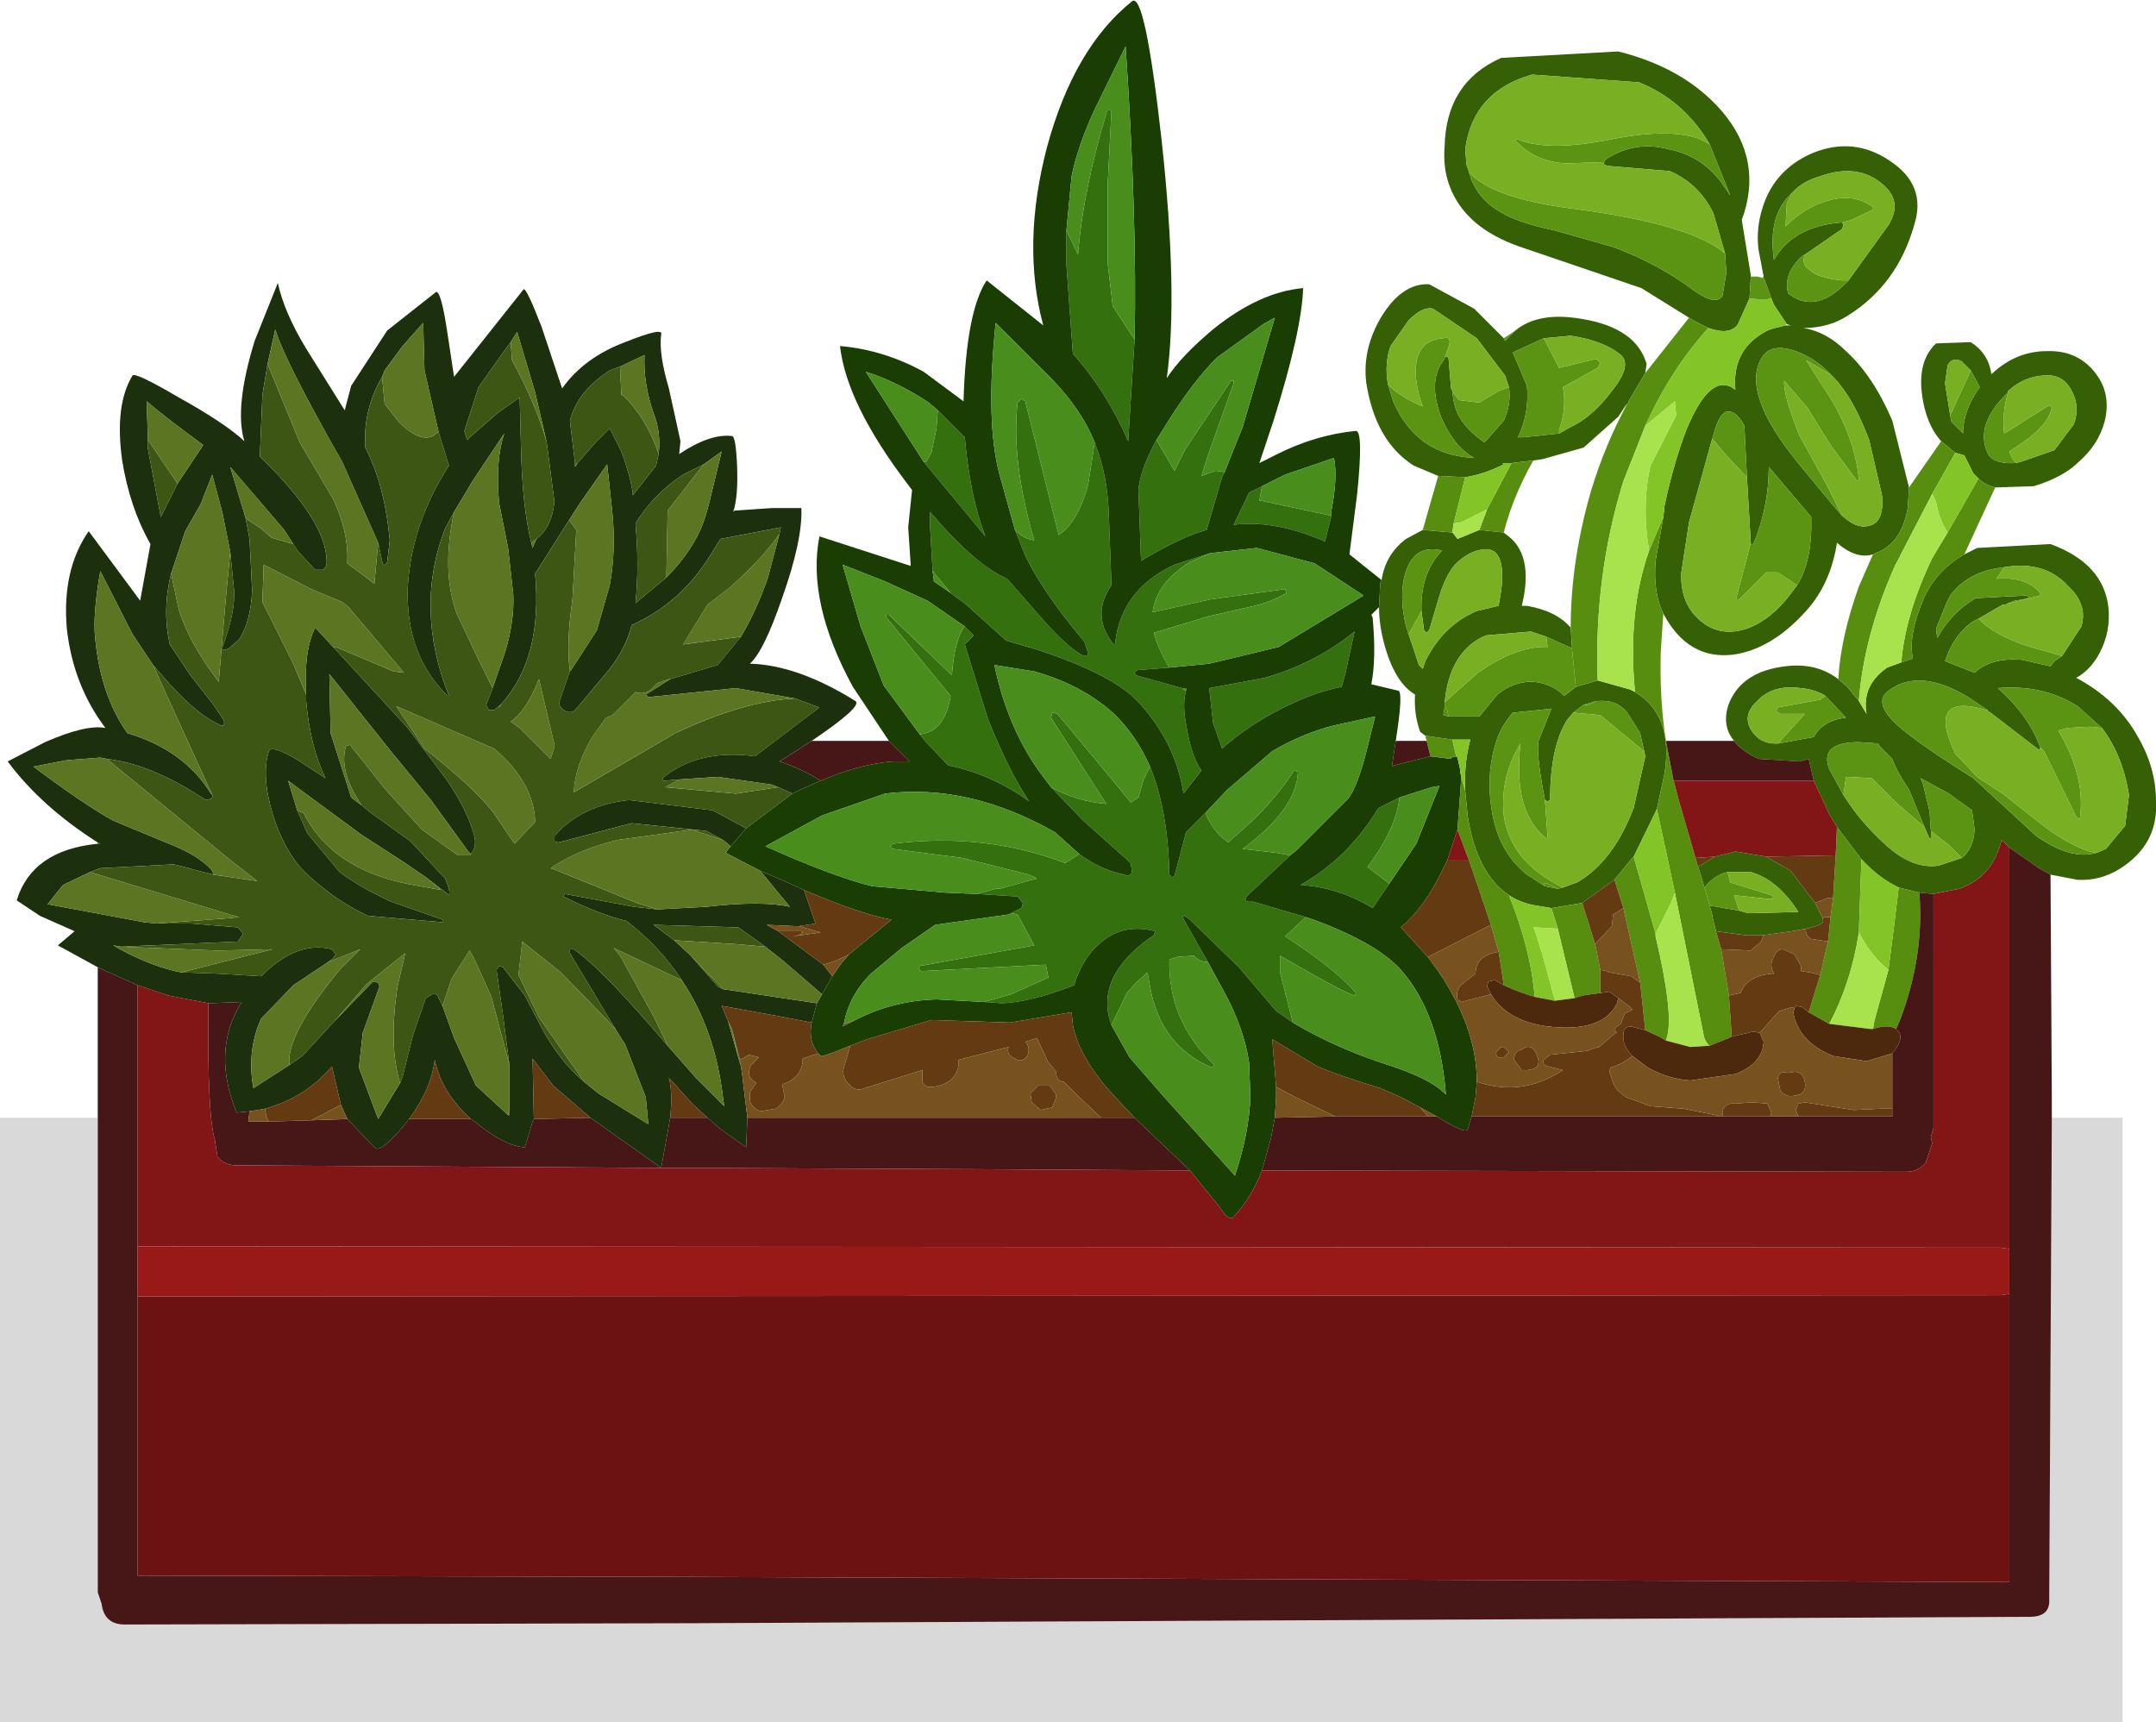 <?xml version="1.0" encoding="UTF-8" standalone="no"?>
<svg
   xmlns:dc="http://purl.org/dc/elements/1.1/"
   xmlns:cc="http://creativecommons.org/ns#"
   xmlns:rdf="http://www.w3.org/1999/02/22-rdf-syntax-ns#"
   xmlns:svg="http://www.w3.org/2000/svg"
   xmlns="http://www.w3.org/2000/svg"
   version="1.1"
   id="svg2"
   viewBox="-41.90 -54.70 83.80 66.95"
   height="66.95"
   width="83.80">
  <defs
     id="defs87" />
  <!-- Shape 1 -->
  <g
     style="stroke-linecap: round; stroke-linejoin: round;"
     id="shape_1">
    <!-- Path Fills -->
    <path
       id="path5"
       d="M 0.00,-44.80 M 0.00,-44.80 l -0.45,-0.95 l 0.00,1.35 l 0.25,3.45 q 1.30,1.45 2.15,3.40 l 0.25,-3.95 l -0.85,-1.30 l -0.20,-1.70 l 0.00,-2.95 l 0.15,-2.95 l -0.15,-0.05 q -0.95,3.10 -1.15,5.65 M 0.70,-37.35 l -0.05,-0.15 l -0.25,1.60 q -0.30,1.20 -0.90,1.80 l -0.25,0.20 l -1.30,-5.20 l -0.15,-0.10 l -0.15,0.15 q -0.25,2.30 0.65,5.35 q -0.40,-0.05 -0.75,-0.40 l 0.40,1.00 q 0.70,1.45 2.30,3.35 l 0.15,0.45 q -0.05,0.20 -0.35,0.00 q -0.65,-0.40 -1.75,-1.70 l -1.05,-1.20 q -1.20,-0.50 -3.00,-2.60 l 0.00,0.55 l 0.10,1.75 l 0.70,0.85 l 0.60,0.45 l 1.50,1.35 l 0.05,0.05 l 1.20,0.35 q 3.05,1.00 4.00,2.10 q 1.40,1.55 1.70,3.50 l 0.70,-0.90 q -0.40,-0.55 -0.60,-1.80 q -0.15,-0.80 0.00,-1.30 l -0.10,-0.05 l -0.05,-0.05 l -1.80,-0.50 l -0.05,-0.10 l 0.10,-0.10 l 1.25,-0.10 q -0.45,-0.75 -0.60,-1.35 l 2.15,-0.65 l 1.55,-0.35 q 0.90,-0.20 1.45,-0.55 l -0.05,-0.15 l -2.90,0.40 l -2.25,0.50 q 0.15,-1.15 1.45,-1.95 l 0.80,-0.35 l -1.40,0.45 q -2.05,0.95 -2.30,3.00 q 0.00,0.15 -0.10,0.05 q -0.85,-1.10 -0.05,-2.25 l -0.10,-2.70 q -0.05,-1.55 -0.50,-2.70 M 5.60,-36.15 l 0.10,-0.20 l -0.35,-0.05 l -0.55,0.20 l 0.25,-0.80 l 1.00,-2.80 l 0.00,-0.10 l -0.10,0.00 l -1.80,2.70 l -0.40,0.80 l -0.70,-1.20 q -0.65,1.20 -0.70,1.95 l 0.10,2.75 q 1.60,-0.95 2.55,-1.20 l 0.60,-2.05 M 9.60,-33.65 l 0.25,-1.00 l -2.80,-0.60 l 0.10,-0.55 l -0.50,0.25 l -0.60,1.25 q 1.60,-0.20 3.55,0.65 M 3.55,-20.70 q -0.05,-2.50 -0.75,-4.20 l -0.25,0.50 l -0.20,0.70 l -0.30,0.20 l -0.40,-0.50 l -2.45,-2.95 l -0.20,-0.05 l -0.05,0.20 l 2.15,3.35 q -1.15,-0.10 -2.15,-0.65 l 1.25,1.30 l 1.85,1.65 l 0.05,0.35 q -0.10,0.20 -0.30,0.10 q -0.95,-0.20 -1.75,-0.80 l -0.55,0.35 q -3.15,-1.20 -6.70,-0.75 l -0.10,0.10 l 0.10,0.10 l 2.70,0.35 l 2.60,0.65 l 0.30,0.15 l -1.45,0.40 l -0.15,0.00 l -0.75,0.20 l 1.60,0.10 l 0.20,0.25 q 0.00,0.20 -0.15,0.25 l -0.30,0.15 l 0.05,0.00 l 0.20,0.05 l 0.65,1.20 l -4.45,0.80 l -0.05,0.10 l 0.10,0.10 l 4.85,-0.25 l 0.10,0.50 l -1.45,0.65 l -1.05,0.30 l 0.70,0.05 q 1.15,-0.05 2.80,-0.70 q 0.35,-1.15 1.15,-1.75 q 0.85,-0.65 2.00,-0.35 l -0.05,0.15 q -2.35,1.60 -1.65,3.50 l 0.60,-1.25 l 0.35,-0.40 l 0.45,-0.40 l 0.10,0.55 q 0.40,2.30 2.40,3.15 l 0.10,-0.10 q -1.80,-1.70 -1.75,-4.10 l 0.30,-0.10 l 0.65,-0.05 l 0.10,0.10 q 0.20,0.15 0.45,0.15 l -0.85,-1.50 q -0.30,-0.50 0.15,-0.15 l 1.90,1.85 l 1.45,1.70 q 0.30,0.20 0.65,0.45 l -0.50,-1.95 l 0.00,-0.65 q 2.40,1.40 2.90,1.55 l 0.05,-0.10 q -0.75,-0.90 -2.75,-2.20 l 0.80,-0.75 l -2.05,-0.60 q -0.45,0.05 -0.20,-0.25 l 1.65,-1.55 l -0.55,-0.10 l -1.30,-0.15 q 2.10,-1.55 2.15,-3.00 l -0.15,-0.05 q -0.90,1.40 -2.35,2.60 l -0.20,0.20 q -0.60,-0.40 -0.90,-1.15 l -0.75,0.75 l -0.45,1.70 l -0.10,0.05 l -0.10,-0.10 M 10.75,-30.15 q -1.55,1.25 -3.50,1.80 l -2.15,0.40 l 0.15,1.35 l 0.35,1.00 q 1.00,-0.90 2.40,-1.60 q 1.20,-0.60 2.25,-0.80 l 0.15,-0.55 l 0.35,-1.60 M 11.45,-19.40 l 0.65,-0.95 l -0.85,-0.65 q 1.10,-1.45 1.25,-2.70 l -0.80,0.40 l -0.05,0.05 q -1.15,1.90 -3.00,2.95 q 1.50,0.10 2.80,0.90 M -5.90,-36.75 l -0.10,0.00 l 2.40,2.90 q -0.60,-1.55 -0.80,-3.85 l -1.05,-1.05 l -0.05,0.70 l -0.20,0.95 l -0.20,0.35 M -4.15,-30.10 l -0.25,-0.25 q -0.40,0.50 -0.50,1.90 l -2.45,-2.35 l -0.10,0.00 l 0.00,0.10 l 2.25,2.75 l 0.25,0.30 q -0.15,0.95 -0.65,1.30 q -0.20,0.15 -0.55,0.20 l 0.20,0.25 l 0.90,0.95 q 1.70,0.35 3.15,1.40 q -0.80,-1.20 -1.60,-3.20 l -0.90,-2.90 l 0.35,-0.35 l -0.10,-0.10 "
       style="stroke: none; stroke-opacity: 0.000; stroke-width: 0.00; fill: #35700F; fill-opacity: 1.000; " />
    <!-- Path Lines -->
    <path
       id="path7"
       d="M 0.00,-44.80 "
       style="stroke: none; stroke-opacity: 0.000; stroke-width: 0.00; fill: none; fill-opacity: 0.000; " />
    <!-- Path Fills -->
    <path
       id="path9"
       d="M 1.85,-52.90 M 1.85,-52.90 q 0.45,6.65 0.35,11.40 l -0.25,3.95 q -0.85,-1.95 -2.15,-3.40 l -0.25,-3.45 l 0.00,-1.35 l 0.20,-2.10 q 0.25,-1.20 0.90,-2.60 l 1.20,-2.45 M -8.75,-28.00 l 1.40,2.10 l 0.80,0.80 l -0.65,0.00 q -1.30,0.10 -2.80,0.75 l -0.80,0.35 l -0.30,0.15 l -1.80,1.35 l -0.60,0.70 l -0.20,0.25 l 1.35,0.70 l 1.05,0.45 l 0.65,0.30 q 2.25,0.95 3.40,1.15 l -1.65,1.35 l -0.30,0.35 l -0.35,0.50 l -0.40,0.70 l -0.20,0.35 l -0.20,0.75 q -0.15,0.70 0.25,1.20 l 0.10,0.10 q 0.05,0.05 1.15,-0.40 l 0.65,-0.25 l 2.50,-0.75 l 3.05,0.10 l 2.40,-0.40 l 0.05,0.50 q 0.25,1.30 1.65,2.80 l 0.75,0.80 l 0.10,0.10 l 2.05,1.95 l 1.10,1.35 l 0.25,0.35 q 0.25,0.25 0.35,0.10 q 0.70,-0.75 1.10,-1.80 l 0.35,-1.25 l 0.15,-0.80 l 0.05,-0.80 l 0.00,-0.40 l -0.15,-1.85 l 1.75,1.05 q 0.80,0.35 2.45,0.85 l 0.80,0.35 l 0.75,0.40 l 0.55,0.30 l 0.10,0.05 q 1.10,0.70 1.20,0.50 l 0.15,-0.50 l 0.15,-0.75 l 0.05,-0.60 q 0.00,-2.10 -1.50,-4.30 l -0.40,-0.55 l -1.05,-1.15 q 0.90,-0.75 1.60,-2.20 l 0.20,-0.40 l 0.40,-1.20 l 0.15,-2.05 l -0.05,-0.20 l 0.00,-0.10 l -0.10,-0.45 l -0.05,-0.05 l -0.20,0.05 l 0.00,0.05 l -0.80,-0.10 l -1.40,0.35 l -0.10,0.05 l 0.15,-1.00 q 0.30,-1.90 0.10,-1.95 l -1.05,-0.25 q 0.20,-1.00 0.05,-2.60 l -0.05,-0.10 l 0.30,-0.30 l 0.05,-0.95 l 0.05,-0.10 l -1.25,-1.00 l 0.30,-2.35 q 0.25,-2.45 -0.05,-2.45 q -1.55,0.15 -3.05,0.90 l -0.70,0.35 l 0.55,-1.65 q 1.10,-3.50 1.15,-5.15 q -1.70,0.15 -3.50,1.60 q -1.25,1.05 -1.80,1.90 q 0.45,-3.25 -0.20,-9.25 q -0.65,-5.80 -1.15,-5.40 q -2.25,1.80 -3.30,5.65 q -1.00,3.80 -0.15,6.95 l -2.20,-1.75 q -0.80,1.20 -0.90,4.70 l -1.55,-1.15 q -1.55,-0.85 -3.25,-1.00 q 0.25,2.25 2.65,5.40 l 0.15,0.20 l -0.15,1.45 l 0.10,1.50 l -3.55,-1.15 q -0.50,2.55 1.30,5.85 M -5.80,-39.05 l 0.35,0.30 l 1.05,1.05 q 0.20,2.30 0.80,3.85 l -2.40,-2.90 l -2.25,-3.50 q 1.25,0.40 2.45,1.20 M 0.65,-37.50 l 0.05,0.15 q 0.45,1.15 0.50,2.70 l 0.10,2.70 q -0.80,1.15 0.05,2.25 q 0.10,0.10 0.10,-0.05 q 0.25,-2.05 2.30,-3.00 l 1.40,-0.45 l 1.80,-0.20 l 2.25,0.60 l 1.90,1.25 l -3.30,2.00 l -2.70,0.65 l -1.55,0.15 l -1.25,0.10 l -0.10,0.10 l 0.05,0.10 l 1.80,0.50 l 0.15,0.00 l 0.00,0.10 q -0.15,0.50 0.00,1.30 q 0.20,1.25 0.60,1.80 l -0.70,0.90 q -0.30,-1.95 -1.70,-3.50 q -0.95,-1.10 -4.00,-2.10 l -1.20,-0.35 l -0.05,-0.05 l -1.50,-1.35 l -0.60,-0.45 l -0.65,-0.45 l -0.05,-0.40 l -0.10,-1.75 l 0.00,-0.55 q 1.80,2.10 3.00,2.60 l 1.05,1.20 q 1.10,1.30 1.75,1.70 q 0.30,0.20 0.35,0.00 l -0.15,-0.45 q -1.60,-1.90 -2.30,-3.35 l -0.40,-1.00 l -0.60,-2.15 q -0.55,-2.05 -0.15,-5.90 l 2.20,2.20 q 1.15,1.20 1.65,2.45 M 3.05,-37.60 l 0.50,-0.80 q 0.95,-1.50 1.85,-2.40 l 1.80,-1.30 l 0.45,-0.25 l -1.25,4.25 l -0.70,1.75 l -0.10,0.20 l -0.60,2.05 q -0.95,0.25 -2.55,1.20 l -0.10,-2.75 q 0.05,-0.75 0.70,-1.95 M 7.15,-35.80 l 0.90,-0.45 l 1.90,-0.65 q 0.15,0.75 -0.10,2.05 l 0.00,0.20 l -0.25,1.00 q -1.95,-0.85 -3.55,-0.65 l 0.60,-1.25 l 0.50,-0.25 M -1.05,-24.10 l -0.45,-0.60 q -1.25,-1.75 -1.75,-4.15 l 1.55,0.25 q 1.80,0.50 3.05,1.60 q 0.90,0.85 1.45,2.10 q 0.70,1.70 0.75,4.20 l 0.10,0.10 l 0.10,-0.05 l 0.45,-1.70 l 0.75,-0.75 l 0.85,-0.90 l 1.75,-1.50 q 1.20,-0.70 2.40,-1.00 l 1.60,-0.35 l -0.35,1.40 q -0.35,1.35 -0.70,1.80 l -1.95,1.95 l -0.30,0.25 l -1.65,1.55 q -0.25,0.30 0.20,0.25 l 2.05,0.60 l 0.30,0.10 q 2.45,0.90 3.40,1.95 q 1.50,1.70 1.75,4.85 q -0.60,-0.65 -2.55,-1.25 q -1.90,-0.65 -3.40,-1.55 q -0.35,-0.25 -0.65,-0.45 l -1.45,-1.70 l -1.90,-1.85 q -0.45,-0.35 -0.15,0.15 l 0.85,1.50 l 0.60,1.10 q 0.80,1.45 1.00,2.80 l 0.05,1.35 q -0.05,1.40 -0.60,3.05 l -2.75,-3.05 l -1.35,-1.55 l -0.70,-1.25 q -0.70,-1.90 1.65,-3.50 l 0.05,-0.15 q -1.15,-0.30 -2.00,0.35 q -0.80,0.60 -1.15,1.75 q -1.65,0.65 -2.80,0.70 l -0.70,-0.05 l -1.85,-0.10 q -1.70,0.05 -3.15,0.80 l -0.50,0.25 l 0.05,-0.10 q 0.20,-1.10 1.05,-1.95 l 1.20,-1.00 l 1.30,-0.90 l 2.85,-0.40 l 0.10,-0.05 l 0.30,-0.15 q 0.15,-0.05 0.15,-0.25 l -0.20,-0.25 l -1.60,-0.10 l -1.20,-0.05 l -2.85,-0.25 q -1.45,-0.35 -4.15,-1.55 l 2.20,-1.20 l 2.45,-0.85 q 3.25,-0.40 6.60,1.50 l 0.95,0.85 q 0.80,0.60 1.75,0.80 q 0.20,0.10 0.30,-0.10 l -0.05,-0.35 l -1.85,-1.65 l -1.25,-1.30 M 7.25,-28.35 q 1.95,-0.55 3.50,-1.80 l -0.35,1.60 l -0.15,0.55 q -1.05,0.20 -2.25,0.80 q -1.40,0.70 -2.40,1.60 l -0.35,-1.00 l -0.15,-1.35 l 2.15,-0.40 M 12.50,-23.70 l 1.25,-0.40 l 0.30,-0.05 l -0.90,2.25 l -1.05,1.55 l -0.65,0.95 q -1.30,-0.80 -2.80,-0.90 q 1.85,-1.05 3.00,-2.95 l 0.05,-0.05 l 0.80,-0.40 M -6.15,-26.15 l -1.40,-1.90 l -0.90,-2.30 l -0.70,-2.40 l 1.65,0.65 l 1.65,0.75 l 1.45,1.00 l 0.25,0.25 l 0.10,0.10 l -0.35,0.35 l 0.90,2.90 q 0.80,2.00 1.60,3.20 q -1.45,-1.05 -3.15,-1.40 l -0.90,-0.95 l -0.20,-0.25 "
       style="stroke: none; stroke-opacity: 0.000; stroke-width: 0.00; fill: #1A3D03; fill-opacity: 1.000; " />
    <!-- Path Lines -->
    <path
       id="path11"
       d="M 1.85,-52.90 "
       style="stroke: none; stroke-opacity: 0.000; stroke-width: 0.00; fill: none; fill-opacity: 0.000; " />
    <!-- Path Fills -->
    <path
       id="path13"
       d="M 26.15,-43.95 M 26.15,-43.95 l 0.00,-0.05 l -0.35,-2.15 q 0.85,-2.30 -0.75,-4.20 q -1.45,-1.70 -4.05,-2.35 l -4.55,0.25 q -2.15,0.95 -2.20,3.45 q -0.10,1.20 0.50,2.15 q 0.75,1.20 2.60,1.80 l 4.55,1.55 l 1.85,1.15 l 0.25,0.15 l 0.50,0.25 q 0.85,0.30 1.15,-0.15 l 0.45,-1.00 l 0.05,-0.85 M 26.45,-45.00 l 0.20,1.05 l 0.00,0.05 l 0.10,0.25 l 0.20,0.55 l 0.10,0.25 l 0.50,0.75 l 0.15,0.05 l -0.20,0.00 l -0.60,0.15 q -1.50,0.70 -1.35,2.35 q -0.95,-0.75 -1.90,1.55 q -0.50,1.30 -0.85,2.95 l -0.05,0.45 l -0.30,1.70 q -0.10,1.25 0.30,2.05 q 0.95,1.80 2.70,1.60 q 1.50,-0.20 2.85,-1.70 q 0.95,-1.05 1.20,-2.65 q 0.75,0.65 1.40,0.45 l 0.10,-0.05 q 1.00,-0.35 1.25,-1.75 l 0.05,-0.80 l -0.65,-2.60 q -0.75,-1.75 -1.80,-2.70 q -0.75,-0.75 -1.65,-0.90 q 1.00,0.00 1.75,-0.50 q 1.90,-1.20 2.55,-3.50 q 0.50,-1.55 -0.95,-2.50 q -1.40,-0.95 -3.00,-0.30 q -1.50,0.65 -1.95,2.15 q -0.25,0.80 -0.15,1.60 M 32.90,-38.85 q 0.20,0.80 0.65,1.30 l 0.55,0.45 l 0.35,0.10 l 0.35,0.70 l 0.20,0.20 q 0.25,0.25 0.65,0.35 l 1.50,-0.05 q 1.15,-0.35 1.75,-0.95 q 0.75,-0.65 1.00,-1.55 q 0.25,-1.00 -0.25,-1.75 q -0.70,-1.05 -2.00,-1.00 q -1.20,0.00 -2.15,0.90 q -0.10,-0.80 -0.80,-1.25 l -1.35,0.05 q -0.85,0.80 -0.45,2.50 M 34.95,-33.40 l -0.50,0.25 q -1.05,0.60 -1.55,1.65 q -0.65,1.50 -0.45,2.40 l -0.45,0.15 l -0.55,0.20 q -1.00,0.70 -0.80,1.80 l -0.30,-0.50 l -0.45,-0.55 l -0.35,-0.30 q -0.85,-0.65 -2.05,-0.50 q -1.70,0.20 -2.20,1.45 q -0.30,0.85 0.20,1.45 q 0.30,0.40 0.95,0.70 l 1.60,0.10 l 0.35,-0.10 l 0.20,0.85 l 0.60,1.30 l 0.30,0.50 l 0.95,1.25 q 0.70,0.75 1.45,1.10 l 0.80,0.20 l 0.55,0.05 l 1.00,-0.20 q 1.30,-0.45 1.65,-1.90 l 0.30,0.30 l 1.15,0.80 l 0.45,0.25 l 1.05,0.20 q 0.85,0.05 1.60,-0.40 q 1.55,-0.95 1.45,-2.65 q 0.00,-1.30 -0.70,-2.50 q -0.80,-1.45 -2.40,-2.30 q 0.55,-0.30 0.90,-0.95 q 0.45,-0.85 0.35,-1.80 q -0.20,-1.70 -2.25,-2.45 l -2.85,0.15 M 12.75,-33.75 q -0.80,0.60 -0.95,1.60 l -0.05,0.10 l -0.05,0.95 q 0.00,0.75 0.25,1.60 q 0.40,1.35 1.15,1.80 q -0.05,0.75 0.20,1.45 l 0.20,0.15 l 1.05,0.15 l 0.70,0.00 q -0.25,0.90 -0.20,2.00 l 0.10,1.00 q 0.35,2.20 1.60,3.05 q 0.45,0.30 1.05,0.40 l 0.60,0.10 l 1.20,-0.20 l 1.25,-0.90 l 0.65,-0.80 l 0.10,-0.10 l 0.90,-1.85 l 0.30,-1.40 q 0.35,-2.25 -1.15,-3.15 l -0.20,-0.10 l -1.25,-0.35 l -0.85,0.25 l -0.45,0.35 q -0.50,-0.50 -1.25,-0.55 q -0.75,0.00 -1.35,0.50 l -0.70,0.85 l -1.20,0.00 l -0.20,-0.05 l 0.05,-0.30 l 0.00,-0.20 q 0.20,-2.00 1.60,-2.60 l 1.75,-0.15 l 0.60,0.20 l 1.00,0.45 l 0.00,-0.05 l -0.05,-0.75 q -0.55,-0.65 -1.70,-0.85 l -0.20,0.00 q 0.50,-2.05 -0.65,-2.80 l -0.05,-0.05 l -0.95,-0.10 l -0.85,0.35 l -0.15,-0.20 l -0.05,-0.05 l -1.15,-0.10 l -0.65,0.35 M 13.05,-36.60 l 0.95,0.40 l 1.05,0.05 q 0.70,-0.10 1.50,-0.50 l -0.05,-0.05 l 0.35,0.00 l 0.85,-0.10 l 0.35,-0.05 l 1.60,-0.45 l 1.35,-1.20 l 0.25,-0.40 l 0.10,-0.10 l 0.05,-0.05 l 0.00,-0.05 l 0.65,-1.10 l 0.05,-0.35 q -0.40,-1.40 -2.50,-1.75 q -1.70,-0.30 -2.60,0.45 l -0.40,0.40 l -0.05,-0.10 l -1.15,-1.15 l -1.75,-0.95 q -1.05,-0.05 -1.85,1.25 q -0.75,1.25 -0.60,2.55 q 0.35,2.30 1.85,3.25 M 29.75,-45.95 l -0.05,-0.10 l -0.05,0.00 q -1.85,0.15 -2.60,1.45 q -0.25,-1.75 0.70,-2.60 q 0.40,-0.45 1.10,-0.65 q 1.40,-0.50 2.35,0.25 q 0.90,0.70 0.30,1.65 l -1.55,2.15 l -0.20,0.20 q -1.15,1.10 -2.15,0.30 q -0.20,-0.75 0.55,-1.45 l 0.10,-0.05 l 1.45,-1.00 l 0.05,-0.15 M 24.75,-18.70 l 0.05,0.20 l 1.10,0.15 l 0.75,0.00 l 1.10,-0.15 l 0.55,-0.10 q 0.75,-0.15 0.65,-0.35 l 0.00,-0.05 l -0.30,-0.60 l -0.95,-1.25 l -0.95,-0.55 l -1.20,-0.20 l -0.80,0.20 l -0.65,0.40 l 0.10,0.30 l 0.15,0.50 q 0.40,-0.50 0.90,-0.60 l 0.90,0.00 q 1.05,0.30 1.85,1.55 l -1.95,0.05 l -0.35,-0.10 l -1.15,-0.20 l 0.10,0.35 l 0.00,0.05 l 0.10,0.40 M 21.85,-26.20 l 0.20,0.90 l -0.45,2.00 q -0.80,2.10 -2.20,2.90 l -0.55,0.20 l -0.20,0.05 l -0.50,-0.10 l -0.70,-0.45 q -1.00,-0.80 -1.30,-2.15 q -0.35,-1.60 0.10,-3.00 q 0.15,-0.55 0.65,-1.15 l 0.05,0.00 l 1.45,-0.15 l -0.50,1.25 q -0.10,0.50 0.25,2.30 l 0.10,0.05 l 0.10,-0.05 q 0.00,-2.05 0.65,-3.10 l 0.25,-0.30 l 0.40,-0.30 l 0.50,-0.15 l 0.10,0.00 q 0.70,-0.05 1.10,0.45 l 0.50,0.80 M 15.20,-48.00 l -0.10,-0.30 l -0.05,-0.60 q 0.30,-2.25 2.60,-2.90 l 4.15,0.30 q 1.75,0.70 2.75,2.40 l 0.80,2.00 l -0.30,-0.45 q -0.80,-1.10 -2.10,-1.35 q -1.30,-0.35 -2.45,0.40 l -0.05,0.10 l 0.00,0.10 l 0.15,0.05 l 2.40,0.20 q 1.15,0.50 1.70,1.65 l 0.45,1.55 l 0.05,0.75 l -0.15,0.90 q -0.25,0.40 -1.10,-0.20 q -1.40,-1.05 -3.15,-1.70 l -2.30,-0.65 q -1.45,-0.30 -2.15,-0.75 q -0.90,-0.55 -1.15,-1.50 M 33.90,-38.55 l -0.20,-1.25 l 0.10,-0.70 q 0.20,-0.35 0.55,-0.15 l 0.35,0.35 l 0.35,0.65 q -0.65,0.90 -0.65,1.80 l -0.45,-0.45 l -0.05,-0.25 M 36.15,-39.45 l 0.00,-0.05 q 0.60,-0.55 1.35,-0.60 q 0.80,-0.10 1.15,0.65 q 0.30,0.60 0.05,1.25 l -0.75,1.00 l -1.30,0.45 l -0.20,0.05 q -0.90,0.05 -1.10,-0.40 q -0.50,-1.10 0.80,-2.35 M 24.65,-37.65 l 0.05,-0.15 q 0.25,-0.95 0.60,-0.90 q 0.30,0.00 0.60,0.55 l 0.10,2.00 l 0.15,2.55 l 0.00,0.05 l 0.10,0.00 q 0.60,-1.45 0.60,-3.00 l 1.65,1.95 q 0.05,1.70 -0.55,2.65 l -0.30,0.40 q -0.70,0.90 -1.55,1.25 q -1.20,0.45 -2.05,-0.40 q -0.65,-0.65 -0.60,-1.75 l 0.30,-1.95 l 0.90,-3.25 M 18.10,-41.55 l 1.05,-0.10 q 1.30,0.20 1.95,0.75 q 0.45,0.40 -0.35,1.40 q -0.75,1.00 -1.60,1.40 l -0.45,0.25 l -1.40,0.15 l -0.20,0.00 q 0.45,-0.95 0.35,-2.00 l -0.55,-1.30 l 1.20,-0.55 M 29.25,-40.15 l 0.15,0.15 q 0.75,0.80 1.35,2.40 l 0.50,2.15 q 0.10,1.10 -0.55,1.20 q -0.45,0.10 -1.00,-0.40 l -0.35,-0.40 l -1.40,-1.70 q -2.15,-2.65 -1.40,-4.00 q 0.35,-0.65 1.35,-0.30 q 0.80,0.30 1.35,0.90 M 27.25,-25.80 q -0.65,0.05 -1.00,-0.40 q -0.50,-0.65 0.15,-1.25 q 0.60,-0.65 1.70,-0.50 q 0.55,0.05 0.95,0.30 l 0.80,0.85 q -0.90,0.10 -1.25,0.75 l -1.10,0.20 l -0.25,0.05 M 29.75,-23.80 l -0.55,-1.00 q -0.40,-1.05 1.15,-1.05 l 0.75,0.05 l 0.05,0.10 l 0.50,0.50 q 0.15,0.45 0.65,1.20 l 0.60,1.45 l 0.20,0.45 l 0.05,0.00 l 0.00,-0.30 l -0.05,-0.75 l -0.25,-1.05 l -0.10,-0.25 l 1.10,0.60 l 0.90,0.65 l 0.10,0.75 q -0.05,0.75 -0.50,1.10 l -0.90,0.30 q -1.00,0.15 -2.05,-0.80 q -1.00,-0.90 -1.65,-1.95 M 36.00,-32.65 l 0.35,-0.05 q 1.35,-0.10 2.15,0.80 q 0.75,0.70 0.50,1.55 l -0.75,1.15 l -0.30,0.20 l -0.15,0.20 l -1.10,-0.25 q -1.20,-0.10 -1.85,0.50 l -1.15,-0.45 q 0.35,-1.05 1.10,-1.55 l 0.20,-0.10 l 0.95,-0.55 l 0.10,0.00 l 0.10,-0.05 l 0.25,-0.10 q 0.80,-0.10 0.45,-0.20 l -1.95,0.10 q -0.95,0.55 -1.50,1.55 l -0.05,-0.35 l 0.40,-1.00 l 0.15,-0.30 q 0.70,-0.95 2.10,-1.10 M 35.35,-27.10 l 0.00,0.05 l 0.05,0.00 l 1.95,1.50 l 0.05,-0.05 l 0.00,-0.05 q -0.45,-1.25 -1.65,-2.30 q 1.75,-0.15 3.10,0.70 l 0.95,0.85 q 0.80,1.05 1.05,2.60 l -0.15,1.20 l -0.75,0.90 l -0.35,0.15 q -1.00,0.30 -2.35,-0.65 l -2.45,-2.25 q -1.60,-1.00 -2.45,-1.65 q -1.60,-1.20 -0.85,-1.75 q 1.20,-0.90 3.10,0.25 l 0.75,0.50 M 12.05,-39.75 q -0.15,-0.80 0.10,-1.50 l 0.70,-1.00 q 0.55,-0.55 0.95,-0.45 l 1.70,1.15 l 1.10,1.45 l 0.15,0.45 q 0.10,0.65 -0.20,1.30 l -0.75,0.85 q -0.65,-0.45 -0.95,-0.95 q -0.25,-0.40 -0.30,-1.05 l -0.05,-0.10 l -0.10,-1.20 l -0.10,-0.05 l -0.05,0.05 l 0.00,0.05 q -0.70,0.85 -0.10,2.35 q 0.50,1.10 1.25,1.50 q -2.25,-0.10 -3.15,-2.20 l -0.20,-0.65 M 13.35,-30.95 l 0.10,0.75 l 0.10,0.10 l 0.10,-0.10 l 0.40,-1.35 q 0.25,-0.80 0.60,-1.20 q 0.55,-0.55 1.15,-0.60 q 0.85,-0.05 0.65,1.60 l -0.10,0.60 l -0.85,0.20 q -1.30,0.55 -2.00,1.95 l -0.10,0.30 l -0.15,-0.15 l -0.40,-1.20 l -0.10,-0.30 q -0.30,-1.25 0.00,-2.15 q 0.35,-1.05 1.40,-0.80 l -0.05,0.05 q -0.80,0.90 -0.75,2.30 "
       style="stroke: none; stroke-opacity: 0.000; stroke-width: 0.00; fill: #366005; fill-opacity: 1.000; " />
    <!-- Path Lines -->
    <path
       id="path15"
       d="M 26.15,-43.95 "
       style="stroke: none; stroke-opacity: 0.000; stroke-width: 0.00; fill: none; fill-opacity: 0.000; " />
    <!-- Path Fills -->
    <path
       id="path17"
       d="M 24.00,-42.20 M 24.00,-42.20 l -0.25,-0.15 l -1.70,2.15 l -0.65,1.10 l 0.00,0.05 l -0.05,0.05 q -0.85,1.55 -1.40,3.35 q -0.80,2.75 -0.80,5.35 l 0.05,0.75 l 0.00,0.05 l 0.15,1.50 l 0.85,-0.25 q -0.15,-4.05 1.00,-7.75 l 0.85,-2.15 q 1.00,-2.20 2.45,-3.80 l -0.50,-0.25 M 26.65,-43.95 l -0.05,0.05 l 0.05,0.00 l 0.00,-0.05 M 33.55,-37.55 l -1.25,1.80 l -0.05,0.80 q -0.25,1.40 -1.25,1.75 l -0.10,0.05 l -0.55,1.25 q -0.70,1.95 -0.80,3.60 l 0.35,0.30 l 0.45,0.55 q 0.20,-2.55 1.40,-5.25 l 1.45,-2.80 l 0.90,-1.60 l -0.55,-0.45 M 34.45,-33.15 l 1.20,-2.60 q -0.40,-0.10 -0.65,-0.35 l -1.20,2.10 l -0.60,1.00 q -1.05,2.20 -1.20,4.05 l 0.45,-0.15 q -0.20,-0.90 0.45,-2.40 q 0.50,-1.05 1.55,-1.65 M 14.00,-36.20 l -0.60,2.10 l 1.15,0.10 l 0.05,-0.35 l 0.45,-1.80 l -1.05,-0.05 M 22.45,-32.90 l 0.30,-1.70 l -0.55,1.30 q -0.85,2.40 -0.55,5.50 q 1.50,0.90 1.15,3.15 l -0.30,1.40 l 0.70,3.25 l 1.10,5.45 q 0.05,0.35 0.25,0.50 l 0.75,-0.30 l 0.10,-0.05 l 0.00,-0.15 l -0.10,-1.45 l -0.30,-1.80 l -0.20,-0.70 l -0.05,-0.20 l -0.10,-0.40 l 0.00,-0.05 l -0.10,-0.35 l -0.20,-0.70 l -0.15,-0.50 l -0.10,-0.30 l -0.10,-0.35 l -0.65,-2.25 l -0.20,-0.75 l -0.30,-1.55 q -0.25,-1.65 -0.20,-3.45 l 0.10,-1.50 q -0.40,-0.80 -0.30,-2.05 M 16.55,-34.00 q 0.35,-1.40 1.15,-2.80 l -0.85,0.10 l -0.95,1.80 l -0.30,0.80 l 0.95,0.10 M 19.85,-27.30 l 0.30,-0.15 l -0.50,0.15 l 0.20,0.00 M 30.45,-21.30 l -0.95,-1.25 l -0.05,1.10 l -0.10,1.65 l -0.10,0.75 l -0.10,0.95 l -0.30,1.30 l -0.45,1.45 l 0.80,0.45 q 0.85,-1.60 1.15,-3.55 l 0.10,-2.85 M 32.70,-20.00 l -0.80,-0.20 l -0.20,1.65 l -0.20,1.55 l -0.55,2.00 l -0.05,0.30 q 0.60,-0.20 0.90,0.00 l 0.15,-0.35 q 0.95,-2.50 0.75,-4.95 M 14.55,-25.95 l -1.05,-0.15 l 0.05,0.20 l 0.15,0.60 l 0.80,0.10 l 0.00,-0.05 l 0.20,-0.05 l -0.15,-0.65 M 15.15,-22.95 l -0.10,-1.00 l -0.15,-0.55 l -0.15,2.05 l 0.35,0.95 l 0.10,0.25 l 0.85,2.50 l 0.30,1.05 l 0.20,1.30 q 0.65,0.30 1.20,0.45 q -0.15,-1.85 -1.00,-3.95 q -1.25,-0.85 -1.60,-3.05 M 19.60,-19.60 l -1.20,0.20 l 0.25,0.80 l 0.65,2.70 l 0.30,-0.10 l 0.70,-0.10 l 0.00,-0.90 l -0.20,-1.00 l -0.50,-1.60 M 21.50,-21.30 l -0.65,0.80 l 0.35,1.10 l 0.65,2.90 l 0.20,1.85 l 0.55,0.25 l 0.25,0.15 l 0.05,-0.15 q 0.25,-0.95 -0.45,-3.90 l 0.00,-0.10 l -0.85,-3.00 l -0.10,0.10 M 14.20,-26.90 l 0.20,0.05 l -0.05,-0.25 l -0.10,-0.10 l -0.05,0.30 M 18.15,-20.25 l 0.50,0.10 l -0.40,-0.20 l -0.15,0.00 l 0.05,0.10 M 21.85,-26.20 l 0.15,0.70 l 0.05,0.20 l -0.20,-0.90 "
       style="stroke: none; stroke-opacity: 0.000; stroke-width: 0.00; fill: #578E10; fill-opacity: 1.000; " />
    <!-- Path Lines -->
    <path
       id="path19"
       d="M 24.00,-42.20 "
       style="stroke: none; stroke-opacity: 0.000; stroke-width: 0.00; fill: none; fill-opacity: 0.000; " />
    <!-- Path Fills -->
    <path
       id="path21"
       d="M 25.65,-42.10 M 25.65,-42.10 q -0.30,0.45 -1.15,0.15 q -1.45,1.60 -2.45,3.80 l 1.15,-0.95 l 0.05,0.55 l -1.00,1.95 q -0.35,1.60 -0.05,3.30 l 0.55,-1.30 l 0.05,-0.45 q 0.35,-1.65 0.85,-2.95 q 0.95,-2.30 1.90,-1.55 q -0.15,-1.65 1.35,-2.35 l 0.60,-0.15 l 0.05,-0.05 l -0.50,-0.75 l -0.10,-0.25 l -0.30,0.05 l -0.55,-0.05 l -0.45,1.00 M 23.20,-20.00 l -0.70,-3.25 l -0.90,1.85 l 0.85,3.00 l 0.60,-1.20 l 0.15,-0.40 M 31.90,-20.20 q -0.75,-0.35 -1.45,-1.10 l -0.10,2.85 q 0.50,0.95 1.15,1.45 l 0.20,-1.55 l 0.20,-1.65 M 34.45,-37.00 l -0.35,-0.10 l -0.90,1.60 l 0.15,0.30 q 0.10,0.65 0.45,1.20 l 1.20,-2.10 l -0.20,-0.20 l -0.35,-0.70 M 15.90,-34.90 l 0.95,-1.80 l -0.35,0.00 l 0.05,0.05 q -0.80,0.40 -1.50,0.50 l -0.45,1.80 l 0.30,-0.05 l 1.00,-0.50 M 15.25,-25.95 l -0.70,0.00 l 0.15,0.65 l 0.05,0.05 l 0.10,0.45 l 0.00,0.10 l 0.05,0.20 l 0.15,0.55 q -0.05,-1.10 0.20,-2.00 M 17.80,-19.50 q -0.60,-0.10 -1.05,-0.40 q 0.85,2.10 1.00,3.95 l 0.75,0.15 l 0.05,0.00 l -0.05,-0.15 l -0.45,-1.65 l -0.30,-0.95 l -0.05,-0.10 l 0.05,0.00 l 0.90,0.05 l -0.25,-0.80 l -0.60,-0.10 "
       style="stroke: none; stroke-opacity: 0.000; stroke-width: 0.00; fill: #83C427; fill-opacity: 1.000; " />
    <!-- Path Lines -->
    <path
       id="path23"
       d="M 25.65,-42.10 "
       style="stroke: none; stroke-opacity: 0.000; stroke-width: 0.00; fill: none; fill-opacity: 0.000; " />
    <!-- Path Fills -->
    <path
       id="path25"
       d="M 26.15,-43.95 M 26.15,-43.95 l -0.05,0.85 l 0.55,0.05 l 0.30,-0.05 l -0.20,-0.55 l -0.10,-0.25 l -0.05,0.00 l -0.20,-0.05 l -0.25,0.00 M 17.00,-41.85 l -0.45,0.30 l 0.05,0.10 l 0.40,-0.40 M 25.35,-47.10 l -0.80,-2.00 l -0.40,-0.20 q -1.20,-0.45 -3.60,0.05 q -2.35,0.45 -3.50,-0.05 l -0.05,0.05 q 0.75,0.85 2.00,0.90 l 1.45,-0.05 l 0.05,-0.10 q 1.15,-0.75 2.45,-0.40 q 1.30,0.25 2.10,1.35 l 0.30,0.45 M 25.20,-44.10 l -0.05,-0.75 q -1.35,-1.15 -6.00,-1.75 q -3.05,-0.40 -3.95,-1.40 q 0.25,0.95 1.15,1.50 q 0.70,0.45 2.15,0.75 l 2.30,0.65 q 1.75,0.65 3.15,1.70 q 0.85,0.60 1.10,0.20 l 0.15,-0.90 M 27.55,-46.80 l 0.20,-0.40 q -0.95,0.85 -0.70,2.60 q 0.75,-1.30 2.60,-1.45 l 0.05,0.00 l 0.35,-0.10 l 0.85,-0.40 l 0.00,-0.10 q -0.75,-0.55 -1.75,-0.25 q -0.90,0.25 -1.65,1.00 l 0.05,-0.90 M 28.45,-44.20 q -0.35,-0.20 -0.20,-0.60 l -0.10,0.05 q -0.75,0.70 -0.55,1.45 q 1.00,0.80 2.15,-0.30 l 0.20,-0.20 l -0.25,0.00 q -0.95,-0.10 -1.25,-0.40 M 35.05,-39.65 l -0.35,-0.65 l -0.80,1.75 l 0.05,0.25 l 0.45,0.45 q 0.00,-0.90 0.65,-1.80 M 35.35,-37.10 q 0.20,0.45 1.10,0.40 l -0.15,-0.20 l -0.10,-0.25 l 0.45,-0.30 q 1.05,-0.70 1.20,-1.40 l -0.10,-0.10 l -1.50,0.95 l -0.25,0.15 q -0.10,-0.75 0.15,-1.60 q -1.30,1.25 -0.80,2.35 M 19.35,-28.00 l -0.15,-1.50 l -1.00,-0.45 l 0.05,0.40 q -1.20,-0.05 -2.70,1.00 l -1.30,1.15 l 0.00,0.20 l 0.10,0.10 l 0.05,0.25 l 1.20,0.00 l 0.70,-0.85 q 0.60,-0.50 1.35,-0.50 q 0.75,0.05 1.25,0.55 l 0.45,-0.35 M 21.00,-38.50 l 0.35,-0.50 l -0.10,0.10 l -0.25,0.40 M 24.70,-37.80 l -0.05,0.15 l 0.55,0.65 l 0.80,0.85 l -0.10,-2.00 q -0.30,-0.55 -0.60,-0.55 q -0.35,-0.05 -0.60,0.90 M 26.15,-33.55 l 0.00,-0.05 l -0.55,2.10 q 0.00,0.20 0.10,0.10 l 1.05,-1.05 l 0.45,0.00 l 0.75,0.50 q 0.60,-0.95 0.55,-2.65 l -1.65,-1.95 q 0.00,1.55 -0.60,3.00 l -0.10,0.00 M 17.30,-37.70 l 1.40,-0.15 l 0.00,-0.15 q 0.30,-0.80 0.15,-1.65 l 1.35,-0.75 l 0.10,-0.20 l -0.15,-0.15 l -1.45,0.35 l -0.60,-1.15 l -1.20,0.55 l 0.55,1.30 q 0.10,1.05 -0.35,2.00 l 0.20,0.00 M 29.35,-35.05 l 0.35,0.40 l -0.60,-1.20 l -1.05,-1.90 q -0.65,-1.60 -0.60,-2.15 l 0.90,1.05 l 0.90,1.45 l 1.00,1.35 q 0.10,0.10 0.10,-0.05 q -0.20,-1.85 -1.45,-3.65 l -0.60,-0.95 l 0.95,0.55 q -0.55,-0.60 -1.35,-0.90 q -1.00,-0.35 -1.35,0.30 q -0.75,1.35 1.40,4.00 l 1.40,1.70 M 24.35,-20.20 l 0.20,0.70 l 1.15,0.20 l -0.20,-0.60 l 1.40,0.15 q 0.20,0.00 0.05,-0.15 l -1.60,-0.50 l -0.10,-0.40 q -0.50,0.10 -0.90,0.60 M 22.00,-25.50 l -0.15,-0.70 l -0.50,-0.80 q -0.40,-0.50 -1.10,-0.45 l -0.10,0.00 l -0.30,0.15 l -0.20,0.00 l -0.40,0.30 l 1.05,0.10 l 1.70,1.40 M 29.85,-26.80 l -0.80,-0.85 l -0.20,0.15 l -1.65,0.30 l -0.05,0.15 l 0.15,0.10 l 0.95,0.00 l -0.95,1.05 l -0.05,0.10 l 0.25,-0.05 l 1.10,-0.20 q 0.35,-0.65 1.25,-0.75 M 29.20,-24.80 l 0.55,1.00 l 0.10,-0.70 l 1.00,0.05 l 0.95,0.95 l 1.10,0.95 l -0.60,-1.45 q -0.50,-0.75 -0.65,-1.20 l -0.50,-0.50 l -0.05,-0.10 l -0.75,-0.05 q -1.55,0.00 -1.15,1.05 M 33.10,-23.15 l 0.05,0.75 l 0.70,0.55 l 0.50,0.50 q 0.45,-0.35 0.50,-1.10 l -0.10,-0.75 l -0.90,-0.65 l -1.10,-0.60 l 0.10,0.25 l 0.25,1.05 M 37.95,-29.00 l 0.30,-0.20 l -1.40,-0.40 q -1.30,-0.45 -1.85,-1.05 l -0.20,0.10 q -0.75,0.50 -1.10,1.55 l 1.15,0.45 q 0.65,-0.60 1.85,-0.50 l 1.10,0.25 l 0.15,-0.20 M 36.40,-31.35 l -0.25,0.10 l 0.05,0.00 l 1.20,-0.30 l 0.00,-0.10 q -0.55,-0.65 -1.70,-0.55 l 0.30,-0.45 q -1.40,0.15 -2.10,1.10 l -0.15,0.30 l -0.40,1.00 l 0.05,0.35 q 0.55,-1.00 1.50,-1.55 l 1.95,-0.10 q 0.35,0.10 -0.45,0.20 M 35.75,-27.95 q 1.20,1.05 1.65,2.30 l 0.15,0.15 l 1.25,2.55 q 0.15,0.15 0.15,0.00 q 0.20,-1.60 -0.85,-3.35 l 0.35,-0.10 l 0.90,-0.05 l 0.45,0.05 l -0.95,-0.85 q -1.35,-0.85 -3.10,-0.70 M 37.25,-22.20 q 1.35,0.95 2.35,0.65 l -0.10,0.00 q -0.80,-0.20 -1.85,-0.95 l -1.65,-1.30 l -1.05,-0.70 l -0.85,-0.90 q -1.15,-2.40 1.20,-1.70 l 0.05,0.00 l -0.75,-0.50 q -1.90,-1.15 -3.10,-0.25 q -0.75,0.55 0.85,1.75 q 0.85,0.65 2.45,1.65 l 2.45,2.25 M 16.55,-38.35 q 0.30,-0.65 0.20,-1.30 l -0.40,0.15 l -0.75,0.45 l -0.80,-0.10 l -0.25,-0.35 q 0.05,0.65 0.30,1.05 q 0.30,0.50 0.95,0.95 l 0.75,-0.85 M 14.25,-40.75 l 0.00,-0.05 l 0.15,-0.40 q 0.15,-0.45 -0.20,-0.35 q -0.90,0.05 -1.05,0.95 q -0.10,0.75 0.25,1.70 q -0.85,-0.35 -1.35,-0.85 l 0.20,0.65 q 0.90,2.10 3.15,2.20 q -0.75,-0.40 -1.25,-1.50 q -0.60,-1.50 0.10,-2.35 M 12.75,-30.35 l 0.10,0.30 l 0.50,-0.90 q -0.05,-1.40 0.75,-2.30 l 0.05,-0.05 q -1.05,-0.25 -1.40,0.80 q -0.30,0.90 0.00,2.15 M 17.45,-20.70 l 0.70,0.45 l -0.05,-0.10 l 0.15,0.00 l 0.40,0.20 l 0.20,-0.05 q -2.05,-1.00 -2.30,-2.80 q -0.15,-1.50 0.65,-2.80 q -0.30,2.60 0.95,3.65 q 0.10,0.10 0.10,-0.05 l -0.10,-1.40 q -0.35,-1.80 -0.25,-2.30 l 0.50,-1.25 l -1.45,0.15 l -0.05,0.00 q -0.50,0.60 -0.65,1.15 q -0.45,1.40 -0.10,3.00 q 0.30,1.35 1.30,2.15 "
       style="stroke: none; stroke-opacity: 0.000; stroke-width: 0.00; fill: #5B9312; fill-opacity: 1.000; " />
    <!-- Path Lines -->
    <path
       id="path27"
       d="M 26.15,-43.95 "
       style="stroke: none; stroke-opacity: 0.000; stroke-width: 0.00; fill: none; fill-opacity: 0.000; " />
    <!-- Path Fills -->
    <path
       id="path29"
       d="M 37.85,-12.05 M 37.85,-12.05 l -0.05,-8.65 l -0.45,-0.25 l -1.15,-0.80 l 0.00,9.70 l 0.00,5.90 l 0.00,1.35 l 0.00,0.40 l 0.00,11.20 l -51.15,-0.20 l -21.60,-0.05 l 0.00,-10.85 l 0.00,-1.95 l 0.00,-10.15 l -1.45,-0.65 l -0.10,-0.05 l 0.00,5.85 l 0.00,18.45 l 0.15,0.45 q 0.10,0.80 0.90,0.80 l 22.10,-0.05 l 51.95,-0.25 q 0.80,0.00 0.75,-0.70 l 0.10,-18.40 l 0.00,-0.30 l 0.00,-0.80 M -38.10,-21.95 l 0.00,0.05 l 0.10,0.00 l -0.10,-0.05 M -7.35,-25.90 l -3.00,0.00 l -1.25,0.80 q 0.90,0.30 1.60,0.75 q 1.50,-0.65 2.80,-0.75 l 0.65,0.00 l -0.80,-0.80 M 22.85,-25.90 l 0.30,1.55 l 5.45,0.00 l -0.20,-0.85 l -0.35,0.10 l -1.60,-0.10 q -0.65,-0.30 -0.95,-0.70 l -2.65,0.00 M 33.25,-19.95 l -0.55,-0.05 q 0.20,2.45 -0.75,4.95 l -0.15,0.35 l 0.05,0.05 q 0.25,0.25 -0.05,0.70 l -0.15,0.20 l 0.00,2.15 l 0.00,0.30 l -3.65,0.00 l -1.10,0.00 l -1.85,0.00 l -0.15,0.00 l -9.60,0.00 l -0.15,0.50 q -0.10,0.20 -1.20,-0.50 l -0.35,0.00 l -3.60,0.00 l -2.35,0.05 l -0.15,0.80 l -0.35,1.25 l 25.05,0.05 q 0.45,0.00 0.75,-0.35 l 0.25,-0.75 l -0.05,-0.25 l 0.10,-0.35 l 0.00,-9.10 M 12.30,-24.95 l 1.40,-0.35 l -0.15,-0.60 l -1.20,0.00 l -0.15,1.00 l 0.10,-0.05 M -16.20,-9.30 l -2.75,-1.95 l -2.20,0.05 l -0.05,0.10 l -0.30,1.00 q -0.80,-0.05 -1.95,-1.00 l -0.15,-0.10 l -2.40,0.00 l -0.15,0.20 q -0.85,1.00 -1.10,0.95 l -0.10,-0.05 l -1.05,-1.10 l -1.40,0.05 l -1.65,0.05 l -0.80,0.00 l 0.05,-0.40 l -0.50,0.05 q -0.95,-2.30 0.10,-4.15 l 0.10,-0.15 l -1.30,0.05 l 0.00,0.05 q -0.05,4.25 0.25,5.25 l 0.10,0.65 q 0.20,0.30 0.65,0.35 l 16.60,0.10 l 1.25,0.00 l 10.90,0.05 l 8.40,0.05 l -2.05,-1.95 l -0.10,-0.10 l -1.30,0.00 l -13.75,0.00 l -0.05,1.15 l -1.05,-0.75 l -0.45,-0.40 l -0.55,0.00 l -0.90,0.00 l -0.35,1.95 "
       style="stroke: none; stroke-opacity: 0.000; stroke-width: 0.00; fill: #471616; fill-opacity: 1.000; " />
    <!-- Path Lines -->
    <path
       id="path31"
       d="M 37.85,-12.05 "
       style="stroke: none; stroke-opacity: 0.000; stroke-width: 0.00; fill: none; fill-opacity: 0.000; " />
    <!-- Path Fills -->
    <path
       id="path33"
       d="M 40.60,-11.25 M 40.60,-11.25 l -2.75,0.00 l 0.00,0.30 l -0.10,18.40 q 0.05,0.70 -0.75,0.70 l -51.95,0.25 l -22.10,0.05 q -0.80,0.00 -0.90,-0.80 l -0.15,-0.45 l 0.00,-18.45 l -3.80,0.00 l 0.00,23.50 l 82.50,0.00 l 0.00,-23.50 "
       style="stroke: none; stroke-opacity: 0.000; stroke-width: 0.00; fill: #000000; fill-opacity: 0.149; " />
    <!-- Path Lines -->
    <path
       id="path35"
       d="M 40.60,-11.25 "
       style="stroke: none; stroke-opacity: 0.000; stroke-width: 0.00; fill: none; fill-opacity: 0.000; " />
    <!-- Path Fills -->
    <path
       id="path37"
       d="M -39.65,-17.95 M -39.65,-17.95 l 1.55,0.85 l 0.10,0.05 l 1.45,0.65 l 1.20,0.40 l 1.55,0.30 l 1.30,-0.05 l -0.10,0.15 q -1.05,1.85 -0.10,4.15 l 0.50,-0.05 l 0.60,-0.10 q 1.60,-0.45 2.60,-1.65 l 0.35,1.50 l 0.25,0.55 l 1.05,1.10 l 0.10,0.05 q 0.25,0.05 1.10,-0.95 l 0.15,-0.20 q 0.85,-1.15 1.00,-2.30 q 0.25,1.25 1.40,2.30 l 0.15,0.10 q 1.15,0.95 1.95,1.00 l 0.30,-1.00 l 0.05,-0.10 l -0.05,-2.35 l 0.80,1.05 l 1.45,1.25 l 2.75,1.95 l 0.35,-1.95 q 0.10,-1.00 -0.05,-1.55 l 0.50,0.55 l 0.45,0.50 l 0.55,0.50 l 0.45,0.40 l 1.05,0.75 l 0.05,-1.15 l -0.10,-0.80 l -0.10,-0.85 l -0.05,-0.35 l -0.05,-0.15 l -0.45,-1.60 l -0.25,-0.60 l 2.20,0.40 l 1.30,0.25 l 0.20,-0.75 l -3.65,-0.55 l -0.20,-0.10 l -1.05,-1.20 l -0.65,-0.60 l -0.80,-0.60 l 3.30,0.10 l 1.05,0.75 l 0.75,0.60 l 1.45,1.25 l 0.40,-0.70 l -0.35,-0.45 l -1.75,-1.30 l -0.45,-0.25 l 1.05,0.05 l 0.20,0.00 l 0.65,-0.10 l -0.45,-1.30 l -0.65,-0.30 l -1.05,-0.45 l 1.15,1.40 q -1.10,-0.25 -3.25,0.00 l -1.90,0.10 l -0.90,-0.10 l -2.70,-0.50 l -0.05,0.10 q 1.40,0.70 2.45,0.95 q 1.30,1.00 2.15,2.30 q 1.30,1.95 1.60,4.55 l 0.05,0.35 l -1.10,-1.10 l -1.10,-1.25 q -2.55,-3.00 -3.65,-3.75 l -0.15,0.00 l 0.00,0.15 l 1.80,3.00 l 0.35,0.55 l 0.80,2.05 l 0.10,1.05 l -1.95,-1.20 l -0.55,-0.45 q -0.95,-0.80 -1.65,-2.10 l -0.65,-1.25 l -0.85,-1.10 l -0.15,-0.05 l -0.10,0.15 l 0.25,1.75 l 0.25,1.95 l 0.00,0.25 l 0.00,1.40 l 0.00,0.30 l -0.05,0.00 l -0.05,-0.05 l -1.20,-1.10 l -0.85,-1.85 l -0.45,-1.25 l -0.15,-0.30 q -0.05,-0.20 -0.25,-0.15 l -0.25,0.15 l -0.50,1.45 l -0.40,1.60 l -0.10,0.25 l -0.85,1.40 l -0.75,-2.00 l 0.15,-1.35 l 0.65,-1.80 l -0.05,-0.15 l -0.20,-0.05 l -1.50,1.55 l -1.25,1.35 l -0.50,0.35 l -1.40,0.90 l -0.05,-0.30 q -0.15,-1.30 0.35,-2.40 l 1.25,-1.30 l 1.35,-0.90 l 0.20,-0.15 l 0.10,-0.15 l -0.15,-0.20 q -1.35,-0.35 -2.75,1.05 l -1.65,-0.10 l -1.45,-0.05 l -0.25,-0.05 q -1.20,-0.30 -2.40,-1.00 l 0.30,0.05 l 4.55,-0.20 l 0.20,-0.30 l -0.20,-0.25 l -1.80,-0.15 l -1.35,0.00 l -0.50,-0.05 l -3.75,-0.70 l 0.60,-0.75 l 1.05,-0.50 l 0.40,-0.15 l 2.85,-0.15 l 0.60,0.15 l 0.15,0.05 l 0.80,0.20 l -0.05,-0.15 q -0.50,-0.60 -1.80,-1.10 l -2.05,-0.85 q -1.10,-0.60 -3.10,-2.10 l 1.30,-0.25 l 1.30,-0.10 l 0.25,0.05 q 1.75,0.20 3.85,1.60 l 0.20,-0.05 q 0.10,-0.10 0.05,-0.15 l -0.05,-0.05 q -1.05,-1.70 -3.25,-2.35 q -1.05,-1.50 -1.25,-3.70 q -0.10,-0.90 0.20,-2.60 l 1.25,2.45 l 0.80,1.20 l 0.70,0.80 q 1.10,1.20 1.95,1.55 q 0.15,0.05 0.10,-0.20 l -0.40,-0.60 l -0.90,-1.15 l -0.80,-1.20 q -0.30,-1.35 0.05,-2.75 l 0.55,-1.65 l 0.60,-1.05 l 0.45,-1.15 l 0.40,1.50 l 0.30,1.50 l 0.15,1.50 q 0.05,0.85 -0.45,2.20 q -0.05,0.20 0.25,0.05 l 0.40,-0.35 q 0.45,-0.70 0.50,-1.90 l -0.10,-2.00 l -0.15,-0.80 l -0.60,-2.00 l 2.10,2.45 l 0.35,0.55 l 0.20,0.30 l 0.65,0.70 l 0.30,0.00 q 0.15,-0.10 0.15,-0.30 q 0.00,-1.60 -2.60,-4.10 l 0.10,-2.40 l 0.20,-1.20 l 0.30,-1.35 q 0.35,1.20 2.60,5.15 l 1.40,3.15 l 0.15,0.70 q 0.05,0.30 0.20,0.05 l 0.10,-0.85 q -0.20,-2.15 -0.95,-3.60 q -0.10,-1.45 0.65,-2.75 l 0.10,-0.25 l 0.70,-0.95 l 0.80,-0.90 l 0.05,1.85 l 0.55,2.40 l 0.40,1.30 q -1.45,2.25 -1.60,4.70 q -0.10,2.65 1.55,4.25 l 0.05,0.00 q -1.35,-3.40 -0.15,-6.50 l 0.35,-0.65 l 0.75,-1.25 l 1.20,-1.80 q -0.35,1.05 -0.20,2.70 l 0.35,1.75 l 0.20,1.80 q 0.05,1.00 -0.30,2.20 l -0.50,1.45 l -0.25,0.65 l 0.10,0.20 l 0.20,0.00 l 0.20,-0.15 l 0.10,-0.10 q 1.60,-1.80 1.30,-5.05 l 1.30,-2.05 l 0.45,-0.70 l 1.05,-1.50 l 0.20,1.85 q 0.15,1.50 -0.10,2.85 l -0.50,1.75 l -1.00,1.55 l -0.05,0.05 l -0.40,1.15 q -0.05,0.25 0.25,0.40 q 0.25,0.10 0.40,-0.10 l 1.30,-1.55 q 0.65,-0.85 0.85,-1.70 q 1.90,-0.85 3.05,-2.70 l 0.40,-0.65 l 2.35,-0.45 l -0.05,0.25 l -0.45,1.70 q -0.45,1.30 -1.05,2.30 l -0.90,1.10 l -1.85,0.55 l -0.95,0.60 l 0.10,0.10 l 3.40,-0.35 l 2.30,0.40 l 0.95,0.35 l -2.50,1.90 q -2.20,-0.30 -3.60,0.85 l 0.05,0.10 l 0.60,-0.05 l 1.50,-0.10 l 2.10,0.30 l 0.25,0.10 l 0.55,0.25 l 0.30,-0.15 l 0.80,-0.35 q -0.70,-0.45 -1.60,-0.75 l 1.25,-0.80 q 2.00,-1.35 1.70,-1.55 q -2.25,-1.40 -4.10,-1.45 q 0.55,-0.50 1.25,-2.55 q 0.80,-2.25 0.75,-3.50 l -1.15,0.00 l -1.45,0.10 l -0.05,0.05 q 0.20,-0.60 0.15,-1.80 q -0.05,-1.15 -0.20,-1.15 q -0.85,-0.10 -2.05,0.70 l 0.05,-0.50 l -0.45,-2.05 q -0.40,-1.35 -0.30,-2.10 q 0.10,-0.30 -1.40,0.30 q -1.60,0.60 -2.45,1.80 l -0.80,-2.40 q -0.60,-1.55 -0.70,-1.45 l -2.70,3.40 l -0.25,-1.65 q -0.25,-1.70 -0.45,-1.65 l -1.90,1.50 l -1.40,2.15 l -0.25,0.95 l -1.50,-2.40 q -0.85,-1.40 -1.10,-2.55 l -0.90,2.25 q -0.80,2.60 -0.40,3.90 q -0.75,-0.70 -2.55,-1.70 q -1.70,-1.00 -1.80,-0.85 q -0.70,1.15 -0.40,3.30 q 0.30,1.85 1.10,3.25 l -0.40,2.20 l -2.00,-2.70 q -1.05,1.50 -0.85,3.80 q 0.25,2.20 1.50,3.85 q -0.75,-0.15 -2.35,0.55 l -1.45,0.75 q 1.30,1.75 3.50,3.15 l 0.10,0.05 l -0.10,0.00 q -2.55,0.25 -3.15,2.20 l 0.90,0.60 l 1.35,0.60 l -0.65,0.55 M -14.45,-22.40 l 0.65,0.35 l 0.30,0.25 l 0.60,-0.70 l -1.30,-0.70 l -3.25,-0.40 q -1.85,0.20 -2.90,1.40 l 0.00,0.20 l 0.15,0.05 l 2.85,-0.75 l 2.90,0.30 M -29.65,-30.30 q -0.45,0.90 -0.35,2.60 l 0.00,0.25 q 0.15,1.75 0.75,3.00 l -1.15,-0.75 q -0.95,-0.55 -1.05,-0.30 q -0.30,0.95 0.15,2.45 q 0.45,1.45 1.25,2.25 q 1.15,1.10 2.45,1.70 l 2.90,0.25 l 0.00,-0.10 l -2.00,-0.70 q -1.20,-0.55 -2.00,-1.15 l -1.25,-1.50 l -0.40,-0.90 l -0.35,-1.15 l 2.85,2.10 l 1.70,1.10 l 0.80,0.55 l 0.85,0.65 q 0.10,0.10 0.05,-0.20 l -0.15,-0.40 l -1.35,-1.45 l -1.60,-1.15 l -0.30,-0.25 l -0.40,-0.30 l -0.80,-2.50 l -0.05,-2.30 l 2.35,2.95 l 1.60,1.95 l 1.45,2.00 l 0.10,0.10 l 0.10,-0.15 q 0.10,-0.20 0.05,-0.50 q -0.25,-1.00 -1.10,-2.25 l -1.50,-2.00 l -2.90,-3.15 l -0.70,-0.75 M -19.55,-36.70 l -0.20,-1.65 q 0.30,-1.15 1.55,-1.95 l 0.40,-0.15 l 0.95,-0.45 q -0.05,1.10 0.35,2.25 q 0.30,0.75 0.20,1.60 l -0.10,0.45 l -0.90,1.15 q -0.05,-0.60 -0.45,-1.70 l -0.45,-0.90 l -0.55,0.55 l -0.70,0.80 l -0.10,0.15 l 0.00,-0.15 M -14.55,-36.65 l 0.70,-0.50 l -0.40,1.65 q -0.25,1.10 -0.55,1.65 q -0.45,0.85 -1.20,1.60 l -1.20,1.00 q 0.15,-1.45 0.00,-3.10 q 0.70,-1.15 1.85,-1.90 l 0.80,-0.40 M -22.05,-41.40 l 0.25,-0.40 l 0.70,2.35 l 0.45,1.95 l 0.30,2.30 q -0.10,1.00 -0.70,1.45 l -0.15,0.35 l -0.05,-0.20 q -0.35,-1.40 -0.40,-3.70 l -0.05,-1.95 l -0.85,0.60 l -1.20,1.05 l -0.10,-0.35 l 0.55,-1.70 l 1.10,-1.55 l 0.15,-0.20 M -36.15,-37.60 l -0.05,-1.50 q 0.70,0.60 2.20,1.70 l -1.00,1.50 l -0.65,1.30 l -0.50,-2.65 l 0.00,-0.35 "
       style="stroke: none; stroke-opacity: 0.000; stroke-width: 0.00; fill: #1C300D; fill-opacity: 1.000; " />
    <!-- Path Lines -->
    <path
       id="path39"
       d="M -39.65,-17.95 "
       style="stroke: none; stroke-opacity: 0.000; stroke-width: 0.00; fill: none; fill-opacity: 0.000; " />
    <!-- Path Fills -->
    <path
       id="path41"
       d="M 15.10,-48.30 M 15.10,-48.30 l 0.10,0.30 q 0.90,1.00 3.95,1.40 q 4.65,0.60 6.00,1.75 l -0.45,-1.55 q -0.55,-1.15 -1.70,-1.65 l -2.40,-0.20 l -0.15,-0.05 l 0.00,-0.10 l -1.45,0.05 q -1.25,-0.05 -2.00,-0.90 l 0.05,-0.05 q 1.15,0.50 3.50,0.05 q 2.40,-0.50 3.60,-0.05 l 0.40,0.20 q -1.00,-1.70 -2.75,-2.40 l -4.15,-0.30 q -2.30,0.65 -2.60,2.90 l 0.05,0.60 M 33.70,-39.80 l 0.20,1.25 l 0.80,-1.75 l -0.35,-0.35 q -0.35,-0.20 -0.55,0.15 l -0.10,0.70 M 36.15,-39.50 l 0.00,0.05 q -0.25,0.85 -0.15,1.60 l 0.25,-0.15 l 1.50,-0.95 l 0.10,0.10 q -0.15,0.70 -1.20,1.40 l -0.45,0.30 l 0.10,0.25 l 0.15,0.20 l 0.20,-0.05 l 1.30,-0.45 l 0.75,-1.00 q 0.25,-0.65 -0.05,-1.25 q -0.35,-0.75 -1.15,-0.65 q -0.75,0.05 -1.35,0.60 M 26.15,-33.60 l -0.15,-2.55 l -0.80,-0.85 l -0.55,-0.65 l -0.90,3.25 l -0.30,1.95 q -0.05,1.10 0.60,1.75 q 0.85,0.85 2.05,0.40 q 0.85,-0.35 1.55,-1.25 l 0.30,-0.40 l -0.75,-0.50 l -0.45,0.00 l -1.05,1.05 q -0.10,0.10 -0.10,-0.10 l 0.55,-2.10 M 19.15,-41.65 l -1.05,0.10 l 0.60,1.15 l 1.45,-0.35 l 0.15,0.15 l -0.10,0.20 l -1.35,0.75 q 0.15,0.85 -0.15,1.65 l 0.00,0.15 l 0.45,-0.25 q 0.85,-0.40 1.60,-1.40 q 0.80,-1.00 0.35,-1.40 q -0.65,-0.55 -1.95,-0.75 M 29.40,-40.00 l -0.15,-0.15 l -0.95,-0.55 l 0.60,0.95 q 1.25,1.80 1.45,3.65 q 0.00,0.15 -0.10,0.05 l -1.00,-1.35 l -0.90,-1.45 l -0.90,-1.05 q -0.05,0.55 0.60,2.15 l 1.05,1.90 l 0.60,1.20 q 0.55,0.50 1.00,0.40 q 0.65,-0.10 0.55,-1.20 l -0.50,-2.15 q -0.60,-1.60 -1.35,-2.40 M 22.05,-25.30 l -0.05,-0.20 l -1.70,-1.40 l -1.05,-0.10 l -0.25,0.30 q -0.65,1.05 -0.65,3.10 l -0.10,0.05 l -0.10,-0.05 l 0.10,1.40 q 0.00,0.15 -0.10,0.05 q -1.25,-1.05 -0.95,-3.65 q -0.80,1.30 -0.65,2.80 q 0.25,1.80 2.30,2.80 l 0.55,-0.20 q 1.40,-0.80 2.20,-2.90 l 0.45,-2.00 M 26.25,-26.20 q 0.35,0.45 1.00,0.40 l 0.05,-0.10 l 0.95,-1.05 l -0.95,0.00 l -0.15,-0.10 l 0.05,-0.15 l 1.65,-0.30 l 0.20,-0.15 q -0.40,-0.25 -0.95,-0.30 q -1.10,-0.15 -1.70,0.50 q -0.65,0.60 -0.15,1.25 M 33.10,-22.10 l -0.20,-0.45 l -1.10,-0.95 l -0.95,-0.95 l -1.00,-0.05 l -0.10,0.70 q 0.65,1.05 1.65,1.95 q 1.05,0.95 2.05,0.80 l 0.90,-0.30 l -0.50,-0.50 l -0.70,-0.55 l 0.00,0.30 l -0.05,0.00 M 36.35,-32.70 l -0.35,0.05 l -0.30,0.45 q 1.15,-0.10 1.70,0.55 l 0.00,0.10 l -1.20,0.30 l -0.05,0.00 l -0.10,0.05 l -0.10,0.00 l -0.95,0.55 q 0.55,0.60 1.85,1.05 l 1.40,0.40 l 0.75,-1.15 q 0.25,-0.85 -0.50,-1.55 q -0.80,-0.90 -2.15,-0.80 M 35.35,-27.05 l 0.00,-0.05 l -0.05,0.00 q -2.35,-0.70 -1.20,1.70 l 0.85,0.90 l 1.05,0.70 l 1.65,1.30 q 1.05,0.75 1.85,0.95 l 0.10,0.00 l 0.35,-0.15 l 0.75,-0.90 l 0.15,-1.20 q -0.25,-1.55 -1.05,-2.60 l -0.45,-0.05 l -0.90,0.05 l -0.35,0.10 q 1.05,1.75 0.85,3.35 q 0.00,0.15 -0.15,0.00 l -1.25,-2.55 l -0.15,-0.15 l 0.00,0.05 l -0.05,0.05 l -1.95,-1.50 l -0.05,0.00 M 12.15,-41.25 q -0.25,0.70 -0.10,1.50 q 0.50,0.50 1.35,0.85 q -0.35,-0.95 -0.25,-1.70 q 0.15,-0.90 1.05,-0.95 q 0.35,-0.10 0.20,0.35 l -0.15,0.40 l 0.05,-0.05 l 0.10,0.05 l 0.10,1.20 l 0.05,0.10 l 0.25,0.35 l 0.80,0.10 l 0.75,-0.45 l 0.40,-0.15 l -0.15,-0.45 l -1.10,-1.45 l -1.70,-1.15 q -0.40,-0.10 -0.95,0.45 l -0.70,1.00 M 13.45,-30.20 l -0.10,-0.75 l -0.50,0.90 l 0.40,1.20 l 0.15,0.15 l 0.10,-0.30 q 0.70,-1.40 2.00,-1.95 l 0.85,-0.20 l 0.10,-0.60 q 0.20,-1.65 -0.65,-1.60 q -0.60,0.05 -1.15,0.60 q -0.35,0.40 -0.60,1.20 l -0.40,1.35 l -0.10,0.10 l -0.10,-0.10 M 15.85,-30.00 q -1.40,0.60 -1.60,2.60 l 1.30,-1.15 q 1.50,-1.05 2.70,-1.00 l -0.05,-0.40 l -0.60,-0.20 l -1.75,0.15 M 26.15,-20.80 l -0.90,0.00 l 0.10,0.40 l 1.60,0.50 q 0.15,0.15 -0.05,0.15 l -1.40,-0.15 l 0.20,0.60 l 0.35,0.10 l 1.95,-0.05 q -0.80,-1.25 -1.85,-1.55 M 27.75,-47.20 l -0.20,0.40 l -0.05,0.90 q 0.75,-0.75 1.65,-1.00 q 1.00,-0.30 1.75,0.25 l 0.00,0.10 l -0.85,0.40 l -0.35,0.10 l 0.05,0.10 l -0.05,0.15 l -1.45,1.00 q -0.15,0.40 0.20,0.60 q 0.30,0.30 1.25,0.40 l 0.25,0.00 l 1.55,-2.15 q 0.60,-0.95 -0.30,-1.65 q -0.95,-0.75 -2.35,-0.25 q -0.70,0.20 -1.10,0.65 "
       style="stroke: none; stroke-opacity: 0.000; stroke-width: 0.00; fill: #79AF23; fill-opacity: 1.000; " />
    <!-- Path Lines -->
    <path
       id="path43"
       d="M 15.10,-48.30 "
       style="stroke: none; stroke-opacity: 0.000; stroke-width: 0.00; fill: none; fill-opacity: 0.000; " />
    <!-- Path Fills -->
    <path
       id="path45"
       d="M 21.20,-36.00 M 21.20,-36.00 q -1.15,3.70 -1.00,7.75 l 1.25,0.35 l 0.20,0.10 q -0.30,-3.10 0.55,-5.50 q -0.30,-1.70 0.05,-3.30 l 1.00,-1.95 l -0.05,-0.55 l -1.15,0.95 l -0.85,2.15 M 24.30,-14.55 l -1.10,-5.45 l -0.15,0.40 l -0.60,1.20 l 0.00,0.10 q 0.70,2.95 0.45,3.90 l -0.05,0.15 l 0.95,0.25 l 0.75,-0.05 q -0.20,-0.15 -0.25,-0.50 M 15.60,-34.10 l 0.30,-0.80 l -1.00,0.50 l -0.30,0.05 l -0.05,0.35 l 0.05,0.05 l 0.15,0.20 l 0.85,-0.35 M 19.30,-15.90 l -0.65,-2.70 l -0.90,-0.05 l -0.05,0.00 l 0.05,0.10 l 0.30,0.95 l 0.45,1.65 l 0.05,0.15 l 0.75,-0.10 M 30.95,-15.00 l 0.55,-2.00 q -0.65,-0.50 -1.15,-1.45 q -0.30,1.95 -1.15,3.55 l 1.60,0.20 l 0.10,0.00 l 0.05,-0.30 M 33.80,-34.00 q -0.35,-0.55 -0.45,-1.20 l -0.15,-0.30 l -1.45,2.80 q -1.20,2.70 -1.40,5.25 l 0.30,0.50 q -0.20,-1.10 0.80,-1.80 l 0.55,-0.20 q 0.15,-1.85 1.20,-4.05 l 0.60,-1.00 "
       style="stroke: none; stroke-opacity: 0.000; stroke-width: 0.00; fill: #A8E24D; fill-opacity: 1.000; " />
    <!-- Path Lines -->
    <path
       id="path47"
       d="M 21.20,-36.00 "
       style="stroke: none; stroke-opacity: 0.000; stroke-width: 0.00; fill: none; fill-opacity: 0.000; " />
    <!-- Path Fills -->
    <path
       id="path49"
       d="M 25.30,-14.35 M 25.30,-14.35 l -0.75,0.30 l -0.75,0.05 l -0.95,-0.25 l -0.25,-0.15 l -0.55,-0.25 l -0.55,-0.15 q -0.30,0.00 -0.30,0.30 q -0.05,0.45 0.35,0.85 l 0.60,0.45 q 0.80,0.45 1.65,0.50 l 1.75,-0.25 q 1.05,-0.40 1.10,-1.25 l -0.15,-0.35 l -0.25,-0.05 l -0.85,0.20 l -0.10,0.05 M 17.75,-15.95 q -0.55,-0.15 -1.20,-0.45 l -0.35,-0.20 l -0.25,0.05 l -0.05,0.20 l 0.15,0.30 q 0.65,1.05 2.20,1.25 q 2.15,0.25 2.70,-0.90 l 0.05,-0.20 l -0.35,-0.25 l -0.35,0.05 l -0.70,0.10 l -0.30,0.10 l -0.75,0.10 l -0.05,0.00 l -0.75,-0.15 M 31.80,-14.70 q -0.30,-0.20 -0.90,0.00 l -0.10,0.00 l -1.60,-0.20 l -0.80,-0.45 l -0.25,-0.20 l -0.25,-0.05 l -0.05,0.10 l -0.05,0.15 q 0.20,1.15 1.55,1.70 l 1.30,0.20 l 1.00,-0.30 l 0.15,-0.20 q 0.30,-0.45 0.05,-0.70 l -0.05,-0.05 "
       style="stroke: none; stroke-opacity: 0.000; stroke-width: 0.00; fill: #4C290C; fill-opacity: 1.000; " />
    <!-- Path Lines -->
    <path
       id="path51"
       d="M 25.30,-14.35 "
       style="stroke: none; stroke-opacity: 0.000; stroke-width: 0.00; fill: none; fill-opacity: 0.000; " />
    <!-- Path Fills -->
    <path
       id="path53"
       d="M 25.40,-14.55 M 25.40,-14.55 l 0.00,0.15 l 0.85,-0.20 l 0.25,0.05 l 0.75,-0.85 l 0.50,-0.15 l 0.10,0.05 l 0.05,-0.10 l 0.25,0.05 l 0.25,0.20 l 0.45,-1.45 l -0.40,-0.10 l -0.35,-0.05 l 0.00,-0.20 l -0.25,-0.45 l -0.45,-0.20 q -0.25,0.00 -0.35,0.30 q -0.20,0.30 0.00,0.65 l -0.10,0.00 q -0.95,0.10 -1.20,0.75 l -0.45,0.10 l 0.10,1.45 M 24.80,-18.50 l 0.20,0.70 l 1.15,0.05 l 0.40,-0.35 l 0.10,-0.25 l -0.75,0.00 l -1.10,-0.15 M 24.00,-21.35 l 0.10,0.35 l 0.65,-0.40 l -0.75,0.05 M 20.85,-20.50 l -1.25,0.90 l 0.50,1.60 l 0.65,-0.70 l 0.05,-0.45 l 0.40,-0.25 l -0.35,-1.10 M 16.05,-18.75 l -0.85,-2.50 l -0.85,0.00 l -0.20,0.40 q -0.70,1.45 -1.60,2.20 l 1.05,1.15 l 2.45,-1.25 M 16.55,-16.40 l -0.20,-1.30 q -0.90,0.15 -0.90,0.85 l -0.45,0.35 q -0.35,0.25 -0.25,0.65 l 0.15,0.10 l 1.15,-0.30 l -0.15,-0.30 l 0.05,-0.20 l 0.25,-0.05 l 0.35,0.20 M 20.30,-17.00 l 0.00,0.90 l 0.35,-0.05 l 0.35,0.25 l 0.40,0.30 l 0.15,0.15 l -0.30,0.15 l -0.15,0.40 l -0.15,0.10 q -0.15,0.10 0.00,0.25 l -0.05,0.00 l -0.65,0.55 l -0.20,0.05 l -0.25,0.10 l -1.45,0.15 l -0.25,0.20 q -0.05,0.20 0.15,0.25 l 0.60,0.15 q -1.60,1.05 -3.35,0.45 l -0.05,0.60 l -0.15,0.75 l 9.60,0.00 l -0.10,-0.05 l -1.25,-0.25 l -1.30,-0.10 l -0.95,-0.35 l -0.20,-0.15 q -0.20,-0.15 -0.30,-0.40 l -0.15,-0.45 l 0.05,-0.15 l 0.15,-0.05 q 0.40,-0.15 0.70,-0.40 q -0.40,-0.40 -0.35,-0.85 q 0.00,-0.30 0.30,-0.30 l 0.55,0.15 l -0.20,-1.85 l -0.35,-0.25 l -0.85,-0.15 l -0.10,-0.05 l -0.25,-0.05 M 16.55,-14.00 l -0.10,0.00 l -0.20,0.20 q 0.00,0.25 0.20,0.20 l 0.10,0.00 l 0.20,-0.20 l -0.20,-0.20 M 17.85,-13.65 q -0.20,-0.55 -0.60,-0.25 q -0.30,0.05 -0.30,0.40 l 0.30,0.40 l 0.20,0.00 q 0.60,-0.05 0.40,-0.55 M 7.55,-14.30 l 0.15,1.85 l 0.75,0.40 l 1.55,0.75 l 3.60,0.00 l -0.30,-0.35 l -0.75,-0.40 l -0.80,-0.35 q -1.65,-0.50 -2.45,-0.85 l -1.75,-1.05 M 0.90,-11.25 l 1.30,0.00 l -0.75,-0.80 q -1.40,-1.50 -1.65,-2.80 l -0.05,-0.50 l -2.40,0.40 l -3.05,-0.10 l -2.50,0.75 l -0.65,0.25 l -0.25,0.85 q -0.10,0.35 0.20,0.65 q 0.25,0.30 0.60,0.15 l 2.25,-0.70 l 0.00,0.45 q 0.10,0.25 0.40,0.20 q 0.85,-0.10 1.00,-0.80 l 0.00,-0.25 l 1.95,-0.50 q -0.10,0.30 0.25,0.45 q 0.30,0.20 0.50,-0.15 q 0.10,-0.30 -0.10,-0.50 l 0.45,-0.15 l 0.45,0.95 l 0.30,0.35 q 0.00,0.40 0.30,0.40 l 0.60,0.60 l 0.85,0.80 M -14.95,-11.25 l 0.55,0.00 l -0.55,-0.50 l -0.45,-0.50 l -0.50,-0.55 q 0.15,0.55 0.05,1.55 l 0.90,0.00 M 27.70,-20.85 l 0.95,1.25 l 0.50,-0.20 l 0.20,0.00 l 0.10,-1.65 l -2.70,0.05 l 0.95,0.55 M 28.95,-18.95 q 0.10,0.20 -0.65,0.35 q -0.05,0.25 0.20,0.40 l 0.65,0.10 l 0.10,-0.95 l -0.25,0.00 l -0.05,0.05 l 0.00,0.05 M 25.05,-11.50 l 0.00,0.20 l 1.85,0.00 l 0.05,-0.15 l -0.15,-0.35 l -0.60,-0.05 l -0.65,0.05 q -0.40,-0.05 -0.50,0.30 M 27.90,-11.55 l 0.10,0.25 l 3.65,0.00 l 0.00,-0.30 l -0.45,0.00 l -1.05,0.05 l -1.90,-0.30 l -0.25,0.05 l -0.10,0.25 M 27.55,-13.00 q -0.25,-0.10 -0.35,0.20 l 0.10,0.50 q 0.20,0.25 0.50,0.20 q 0.55,-0.05 0.45,-0.55 q -0.10,-0.50 -0.60,-0.35 l -0.10,0.00 M -22.10,-11.35 l 0.00,-0.30 l -0.05,0.30 l 0.05,0.00 M -21.20,-13.55 l 0.05,2.35 l 2.20,-0.05 l -1.45,-1.25 l -0.80,-1.05 M -29.00,-13.25 q -1.00,1.20 -2.60,1.65 l 0.05,0.30 l 0.10,0.20 l 1.65,-0.05 l 1.15,-0.60 l -0.35,-1.50 M -25.00,-13.50 q -0.15,1.15 -1.00,2.30 l 2.40,0.00 q -1.15,-1.05 -1.40,-2.30 M -10.10,-13.75 q -0.40,-0.50 -0.25,-1.20 l -1.30,-0.25 l -2.20,-0.40 l 0.25,0.60 l 0.15,0.30 l 0.30,1.15 l 0.00,0.05 l 0.20,-0.10 l 0.15,-0.10 l 0.40,0.10 l -0.30,0.30 q -0.25,0.45 0.20,0.70 l -0.25,0.35 l 0.00,0.20 q -0.05,0.35 0.40,0.55 l 0.60,-0.10 q 0.25,-0.15 0.35,-0.45 l -0.10,-0.50 q 0.80,-0.25 0.80,-1.00 l 0.60,-0.20 M -11.65,-18.50 l 1.75,1.30 q 0.55,-0.15 1.00,-0.40 l 1.65,-1.35 q -1.15,-0.20 -3.40,-1.15 l 0.45,1.30 l -0.65,0.10 l 0.85,0.25 l -1.10,0.15 l 0.25,-0.05 q 0.30,-0.15 0.00,-0.15 l -0.80,0.00 M -1.10,-12.50 l -0.45,0.00 l -0.30,0.30 l 0.05,0.35 l 0.35,0.30 l 0.45,-0.10 l 0.15,-0.40 l 0.00,-0.10 l -0.25,-0.35 "
       style="stroke: none; stroke-opacity: 0.000; stroke-width: 0.00; fill: #633A12; fill-opacity: 1.000; " />
    <!-- Path Lines -->
    <path
       id="path55"
       d="M 25.40,-14.55 "
       style="stroke: none; stroke-opacity: 0.000; stroke-width: 0.00; fill: none; fill-opacity: 0.000; " />
    <!-- Path Fills -->
    <path
       id="path57"
       d="M 25.00,-17.80 M 25.00,-17.80 l 0.30,1.80 l 0.45,-0.10 q 0.25,-0.65 1.20,-0.75 l 0.10,0.00 q -0.20,-0.35 0.00,-0.65 q 0.10,-0.30 0.35,-0.30 l 0.45,0.20 l 0.25,0.45 l 0.00,0.20 l 0.35,0.05 l 0.40,0.10 l 0.30,-1.30 l -0.65,-0.10 q -0.25,-0.15 -0.20,-0.40 l -0.55,0.10 l -1.10,0.15 l -0.10,0.25 l -0.40,0.35 l -1.15,-0.05 M -9.15,-14.80 l 0.50,-0.25 l -0.45,0.15 l -0.05,0.10 M 16.35,-17.70 l -0.30,-1.05 l -2.45,1.25 l 0.40,0.55 q 1.50,2.20 1.50,4.30 q 1.75,0.60 3.35,-0.45 l -0.60,-0.15 q -0.20,-0.05 -0.15,-0.25 l 0.25,-0.20 l 1.45,-0.15 l 0.25,-0.10 l 0.20,-0.05 l 0.65,-0.55 l 0.05,0.00 q -0.15,-0.15 0.00,-0.25 l 0.15,-0.10 l 0.15,-0.40 l 0.30,-0.15 l -0.15,-0.15 l -0.40,-0.30 l -0.05,0.20 q -0.55,1.15 -2.70,0.90 q -1.55,-0.20 -2.20,-1.25 l -1.15,0.30 l -0.15,-0.10 q -0.10,-0.40 0.25,-0.65 l 0.45,-0.35 q 0.00,-0.70 0.90,-0.85 M 20.10,-18.00 l 0.20,1.00 l 0.25,0.05 l 0.10,0.05 l 0.85,0.15 l 0.35,0.25 l -0.65,-2.90 l -0.40,0.25 l -0.05,0.45 l -0.65,0.70 M 13.85,-11.35 l -0.55,-0.30 l 0.30,0.35 l 0.35,0.00 l -0.10,-0.05 M -12.85,-11.25 l 13.75,0.00 l -0.85,-0.80 l -0.60,-0.60 q -0.30,0.00 -0.30,-0.40 l -0.30,-0.35 l -0.45,-0.95 l -0.45,0.15 q 0.20,0.20 0.10,0.50 q -0.20,0.35 -0.50,0.15 q -0.35,-0.15 -0.25,-0.45 l -1.95,0.50 l 0.00,0.25 q -0.15,0.70 -1.00,0.80 q -0.30,0.05 -0.40,-0.20 l 0.00,-0.45 l -2.25,0.70 q -0.35,0.15 -0.60,-0.15 q -0.30,-0.30 -0.20,-0.65 l 0.25,-0.85 q -1.10,0.45 -1.15,0.40 l -0.10,-0.10 l -0.60,0.20 q 0.00,0.75 -0.80,1.00 l 0.10,0.50 q -0.10,0.30 -0.35,0.45 l -0.60,0.10 q -0.45,-0.20 -0.40,-0.55 l 0.00,-0.20 l 0.25,-0.35 q -0.45,-0.25 -0.20,-0.70 l 0.30,-0.30 l -0.40,-0.10 l -0.15,0.10 l -0.20,0.10 l 0.05,0.25 l 0.05,0.35 l 0.10,0.85 l 0.10,0.80 M 27.80,-15.35 l 0.05,-0.15 l -0.10,-0.05 l -0.50,0.15 l -0.75,0.85 l 0.15,0.35 q -0.05,0.85 -1.10,1.25 l -1.75,0.25 q -0.85,-0.05 -1.65,-0.50 l -0.60,-0.45 q -0.30,0.25 -0.70,0.40 l -0.15,0.05 l -0.05,0.15 l 0.15,0.45 q 0.10,0.25 0.30,0.40 l 0.20,0.15 l 0.95,0.35 l 1.30,0.10 l 1.25,0.25 l 0.10,0.05 l 0.15,0.00 l 0.00,-0.20 q 0.10,-0.35 0.50,-0.30 l 0.65,-0.05 l 0.60,0.05 l 0.15,0.35 l -0.05,0.15 l 1.10,0.00 l -0.10,-0.25 l 0.10,-0.25 l 0.25,-0.05 l 1.90,0.30 l 1.05,-0.05 l 0.45,0.00 l 0.00,-2.15 l -1.00,0.30 l -1.30,-0.20 q -1.35,-0.55 -1.55,-1.70 M 28.65,-19.60 l 0.30,0.60 l 0.05,-0.05 l 0.25,0.00 l 0.10,-0.75 l -0.20,0.00 l -0.50,0.20 M -31.60,-11.60 l -0.60,0.10 l -0.05,0.40 l 0.80,0.00 l -0.10,-0.20 l -0.05,-0.30 M -28.40,-11.20 l -0.25,-0.55 l -1.15,0.60 l 1.40,-0.05 M -9.90,-17.20 l 0.35,0.45 l 0.35,-0.50 l 0.30,-0.35 q -0.45,0.25 -1.00,0.40 M -12.10,-18.75 l 0.45,0.25 l 0.80,0.00 q 0.30,0.00 0.00,0.15 l -0.25,0.05 l 1.10,-0.15 l -0.85,-0.25 l -0.20,0.00 l -1.05,-0.05 M 16.45,-14.00 l 0.10,0.00 l 0.20,0.20 l -0.20,0.20 l -0.10,0.00 q -0.20,0.05 -0.20,-0.20 l 0.20,-0.20 M 17.25,-13.90 q 0.40,-0.30 0.60,0.25 q 0.20,0.50 -0.40,0.55 l -0.20,0.00 l -0.30,-0.40 q 0.00,-0.35 0.30,-0.40 M 10.00,-11.30 l -1.55,-0.75 l -0.75,-0.40 l 0.00,0.40 l -0.05,0.80 l 2.35,-0.05 M 27.20,-12.80 q 0.10,-0.30 0.35,-0.20 l 0.10,0.00 q 0.50,-0.15 0.60,0.35 q 0.10,0.50 -0.45,0.55 q -0.30,0.05 -0.50,-0.20 l -0.10,-0.50 M -1.55,-12.50 l 0.45,0.00 l 0.25,0.35 l 0.00,0.10 l -0.15,0.40 l -0.45,0.10 l -0.35,-0.30 l -0.05,-0.35 l 0.30,-0.30 "
       style="stroke: none; stroke-opacity: 0.000; stroke-width: 0.00; fill: #77511E; fill-opacity: 1.000; " />
    <!-- Path Lines -->
    <path
       id="path59"
       d="M 25.00,-17.80 "
       style="stroke: none; stroke-opacity: 0.000; stroke-width: 0.00; fill: none; fill-opacity: 0.000; " />
    <!-- Path Fills -->
    <path
       id="path61"
       d="M 23.35,-23.60 M 23.35,-23.60 l 0.65,2.25 l 0.75,-0.05 l 0.80,-0.20 l 1.20,0.20 l 2.70,-0.05 l 0.05,-1.10 l -0.30,-0.50 l -0.60,-1.30 l -5.45,0.00 l 0.20,0.75 M 34.25,-20.15 l -1.00,0.20 l 0.00,9.10 l -0.10,0.35 l 0.05,0.25 l -0.25,0.75 q -0.30,0.35 -0.75,0.35 l -25.05,-0.05 q -0.40,1.05 -1.10,1.80 q -0.10,0.15 -0.35,-0.10 l -0.25,-0.35 l -1.10,-1.35 l -8.40,-0.05 l -10.90,-0.05 l -1.25,0.00 l -16.60,-0.10 q -0.45,-0.05 -0.65,-0.35 l -0.10,-0.65 q -0.30,-1.00 -0.25,-5.25 l 0.00,-0.05 l -1.55,-0.30 l -1.20,-0.40 l 0.00,10.15 l 72.40,0.05 l 0.35,0.05 l 0.00,-5.90 l 0.00,-9.70 l -0.30,-0.30 q -0.35,1.45 -1.65,1.90 M 14.75,-22.45 l -0.40,1.20 l 0.85,0.00 l -0.10,-0.25 l -0.35,-0.95 "
       style="stroke: none; stroke-opacity: 0.000; stroke-width: 0.00; fill: #821616; fill-opacity: 1.000; " />
    <!-- Path Lines -->
    <path
       id="path63"
       d="M 23.35,-23.60 "
       style="stroke: none; stroke-opacity: 0.000; stroke-width: 0.00; fill: none; fill-opacity: 0.000; " />
    <!-- Path Fills -->
    <path
       id="path65"
       d="M 6.95,-33.40 M 6.95,-33.40 l -1.80,0.20 l -0.80,0.35 q -1.30,0.80 -1.45,1.95 l 2.25,-0.50 l 2.90,-0.40 l 0.05,0.15 q -0.55,0.35 -1.45,0.55 l -1.55,0.35 l -2.15,0.65 q 0.15,0.60 0.60,1.35 l 1.55,-0.15 l 2.70,-0.65 l 3.30,-2.00 l -1.90,-1.25 l -2.25,-0.60 M 4.20,-27.95 l -0.15,0.00 l 0.05,0.05 l 0.10,0.05 l 0.00,-0.10 M -5.60,-32.10 l 0.65,0.45 l -0.70,-0.85 l 0.05,0.40 M -3.05,-36.25 l 0.60,2.15 q 0.35,0.35 0.75,0.40 q -0.90,-3.05 -0.65,-5.35 l 0.15,-0.15 l 0.15,0.10 l 1.30,5.20 l 0.25,-0.20 q 0.60,-0.60 0.90,-1.80 l 0.25,-1.60 q -0.50,-1.25 -1.65,-2.45 l -2.20,-2.20 q -0.40,3.85 0.15,5.90 M 3.55,-38.40 l -0.50,0.80 l 0.70,1.20 l 0.40,-0.80 l 1.80,-2.70 l 0.10,0.00 l 0.00,0.10 l -1.00,2.80 l -0.25,0.80 l 0.55,-0.20 l 0.35,0.05 l 0.70,-1.75 l 1.25,-4.25 l -0.45,0.25 l -1.80,1.30 q -0.90,0.90 -1.85,2.40 M 8.05,-36.25 l -0.90,0.45 l -0.10,0.55 l 2.80,0.60 l 0.00,-0.20 q 0.25,-1.30 0.10,-2.05 l -1.90,0.65 M -1.50,-24.70 l 0.45,0.60 q 1.00,0.55 2.15,0.65 l -2.15,-3.35 l 0.05,-0.20 l 0.20,0.05 l 2.45,2.95 l 0.40,0.50 l 0.30,-0.20 l 0.20,-0.70 l 0.25,-0.50 q -0.55,-1.25 -1.45,-2.10 q -1.25,-1.10 -3.05,-1.60 l -1.55,-0.25 q 0.50,2.40 1.75,4.15 M 5.80,-24.00 l -0.85,0.90 q 0.30,0.75 0.90,1.15 l 0.20,-0.20 q 1.45,-1.20 2.35,-2.60 l 0.15,0.05 q -0.05,1.45 -2.15,3.00 l 1.30,0.15 l 0.55,0.10 l 0.30,-0.25 l 1.95,-1.95 q 0.35,-0.45 0.70,-1.80 l 0.35,-1.40 l -1.60,0.35 q -1.20,0.30 -2.40,1.00 l -1.75,1.50 M 9.15,-18.95 l -0.30,-0.10 l -0.80,0.75 q 2.00,1.30 2.75,2.20 l -0.05,0.10 q -0.50,-0.15 -2.90,-1.55 l 0.00,0.65 l 0.50,1.95 q 1.50,0.90 3.40,1.55 q 1.95,0.60 2.55,1.25 q -0.25,-3.15 -1.75,-4.85 q -0.95,-1.05 -3.40,-1.95 M 5.65,-16.20 l -0.60,-1.10 q -0.25,0.00 -0.45,-0.15 l -0.10,-0.10 l -0.65,0.05 l -0.30,0.10 q -0.05,2.40 1.75,4.10 l -0.10,0.10 q -2.00,-0.85 -2.40,-3.15 l -0.10,-0.55 l -0.45,0.40 l -0.35,0.40 l -0.60,1.25 l 0.70,1.25 l 1.35,1.55 l 2.75,3.05 q 0.55,-1.65 0.60,-3.05 l -0.05,-1.35 q -0.20,-1.35 -1.00,-2.80 M -5.50,-15.85 l 1.85,0.10 l 1.05,-0.30 l 1.45,-0.65 l -0.10,-0.50 l -4.85,0.25 l -0.10,-0.10 l 0.05,-0.10 l 4.45,-0.80 l -0.65,-1.20 l -0.20,-0.05 l -0.05,0.00 l -0.10,0.05 l -2.85,0.40 l -1.30,0.90 l -1.20,1.00 q -0.85,0.85 -1.05,1.95 l 0.45,-0.15 q 1.45,-0.75 3.15,-0.80 M -5.15,-20.00 l 1.20,0.05 l 0.75,-0.20 l 0.15,0.00 l 1.45,-0.40 l -0.30,-0.15 l -2.60,-0.65 l -2.70,-0.35 l -0.10,-0.10 l 0.10,-0.10 q 3.55,-0.45 6.70,0.75 l 0.55,-0.35 l -0.95,-0.85 q -3.35,-1.90 -6.60,-1.50 l -2.45,0.85 l -2.20,1.20 q 2.70,1.20 4.15,1.55 l 2.85,0.25 M 13.75,-24.10 l -1.25,0.40 q -0.15,1.25 -1.25,2.70 l 0.85,0.65 l 1.05,-1.55 l 0.90,-2.25 l -0.30,0.05 M -7.55,-28.05 l 1.40,1.90 q 0.35,-0.05 0.55,-0.20 q 0.50,-0.35 0.65,-1.30 l -0.25,-0.30 l -2.25,-2.75 l 0.00,-0.10 l 0.10,0.00 l 2.45,2.35 q 0.10,-1.40 0.50,-1.90 l -1.45,-1.00 l -1.65,-0.75 l -1.65,-0.65 l 0.70,2.40 l 0.90,2.30 M -0.45,-45.75 l 0.45,0.95 q 0.20,-2.55 1.15,-5.65 l 0.15,0.05 l -0.15,2.95 l 0.00,2.95 l 0.20,1.70 l 0.85,1.30 q 0.10,-4.75 -0.35,-11.40 l -1.20,2.45 q -0.65,1.40 -0.90,2.60 l -0.20,2.10 M -6.00,-36.75 l 0.10,0.00 l 0.20,-0.35 l 0.20,-0.95 l 0.05,-0.70 l -0.35,-0.30 q -1.20,-0.80 -2.45,-1.20 l 2.25,3.50 "
       style="stroke: none; stroke-opacity: 0.000; stroke-width: 0.00; fill: #498E1C; fill-opacity: 1.000; " />
    <!-- Path Lines -->
    <path
       id="path67"
       d="M 6.95,-33.40 "
       style="stroke: none; stroke-opacity: 0.000; stroke-width: 0.00; fill: none; fill-opacity: 0.000; " />
    <!-- Path Fills -->
    <path
       id="path69"
       d="M 36.20,-4.80 M 36.20,-4.80 l 0.00,-1.35 l -0.35,-0.05 l -72.40,-0.05 l 0.00,1.95 l 72.40,-0.05 l 0.35,-0.05 l 0.00,-0.40 "
       style="stroke: none; stroke-opacity: 0.000; stroke-width: 0.00; fill: #991919; fill-opacity: 1.000; " />
    <!-- Path Lines -->
    <path
       id="path71"
       d="M 36.20,-4.80 "
       style="stroke: none; stroke-opacity: 0.000; stroke-width: 0.00; fill: none; fill-opacity: 0.000; " />
    <!-- Path Fills -->
    <path
       id="path73"
       d="M 36.20,6.80 M 36.20,6.80 l 0.00,-11.20 l -0.35,0.05 l -72.40,0.05 l 0.00,10.85 l 21.60,0.05 l 51.15,0.20 "
       style="stroke: none; stroke-opacity: 0.000; stroke-width: 0.00; fill: #6D1212; fill-opacity: 1.000; " />
    <!-- Path Lines -->
    <path
       id="path75"
       d="M 36.20,6.80 "
       style="stroke: none; stroke-opacity: 0.000; stroke-width: 0.00; fill: none; fill-opacity: 0.000; " />
    <!-- Path Fills -->
    <path
       id="path77"
       d="M -19.75,-38.35 M -19.75,-38.35 l 0.20,1.65 l 0.10,0.00 l 0.70,-0.80 l 0.55,-0.55 l 0.45,0.90 q 0.40,1.10 0.45,1.70 l 0.90,-1.15 l 0.10,-0.45 q -0.45,-1.35 -1.35,-2.25 l -0.10,-0.05 l -0.05,-1.10 l -0.40,0.15 q -1.25,0.80 -1.55,1.95 M -13.55,-31.85 q 1.25,-1.10 1.95,-2.10 l 0.05,-0.25 l -2.35,0.45 l -0.40,0.65 q -1.15,1.85 -3.05,2.70 q -0.20,0.85 -0.85,1.70 l -1.30,1.55 q -0.15,0.20 -0.40,0.10 q -0.30,-0.15 -0.25,-0.40 l 0.40,-1.15 l 0.00,-0.05 q -0.15,-1.00 0.10,-2.75 l 0.15,-2.70 l -0.25,-0.35 l -0.05,0.00 l -1.30,2.05 q 0.30,3.25 -1.30,5.05 l -0.10,0.15 l 0.00,-0.05 l -0.20,0.15 l -0.20,0.00 l -0.10,-0.20 l 0.25,-0.65 l -0.55,-1.10 l -0.85,-1.80 q -0.60,-1.65 -0.10,-3.95 l -0.35,0.65 q -1.20,3.10 0.15,6.50 l -0.05,0.00 q -1.65,-1.60 -1.55,-4.25 q 0.15,-2.45 1.60,-4.70 l -0.40,-1.30 l -0.10,0.05 q -0.20,0.20 -0.50,0.15 q -0.40,-0.05 -0.95,-0.60 l -0.55,-0.70 l -0.10,-1.05 q -0.75,1.30 -0.65,2.75 q 0.75,1.45 0.95,3.60 l -0.10,0.85 q -0.15,0.25 -0.20,-0.05 l -0.15,-0.70 l -0.15,1.60 l -0.25,-0.20 l -0.80,-0.60 l 0.00,-0.10 q 0.05,-1.10 -0.55,-2.40 l -1.30,-2.20 l -1.25,-3.05 l -0.20,1.20 l -0.10,2.40 q 2.60,2.50 2.60,4.10 q 0.00,0.20 -0.15,0.30 l -0.30,0.00 l -0.65,-0.70 l -0.20,-0.30 l -0.85,-0.25 l -0.40,-0.35 l -0.60,-0.40 l 0.15,0.80 l 0.10,2.00 q -0.05,1.20 -0.50,1.90 l -0.40,0.35 q -0.30,0.15 -0.25,-0.05 q 0.50,-1.35 0.45,-2.20 l -0.15,-1.50 l -0.15,1.55 l -0.30,3.50 q -1.15,-1.50 -1.55,-2.80 l -0.30,-1.40 q -0.35,1.40 -0.05,2.75 l 0.80,1.20 l 0.90,1.15 l 0.40,0.60 q 0.05,0.25 -0.10,0.20 q -0.85,-0.35 -1.95,-1.55 l -0.70,-0.80 l 0.45,1.00 l 1.85,4.05 q 0.05,0.05 -0.05,0.15 l -0.20,0.05 q -2.10,-1.40 -3.85,-1.60 l 4.70,3.85 l 1.15,0.90 l -1.70,-0.25 l -0.80,-0.20 l -0.15,-0.05 l -0.60,-0.15 l -2.85,0.15 l -0.40,0.15 l 5.60,1.70 l 0.20,0.05 l -0.50,0.05 l -2.70,0.20 l 1.35,0.00 l 1.80,0.15 l 0.20,0.25 l -0.20,0.30 l -4.55,0.20 l 3.75,0.15 l 2.15,-0.05 l -3.55,0.90 l 1.45,0.05 l 1.65,0.10 q 1.40,-1.40 2.75,-1.05 l 0.15,0.20 l -0.10,0.15 l -0.20,0.15 l 1.25,-0.50 l -0.80,0.80 q -2.10,2.55 -1.95,3.70 l 0.50,-0.35 l 1.25,-1.35 l 1.25,-1.45 l 1.50,-1.20 l -0.30,1.30 q -0.35,2.30 0.10,3.75 l 0.10,-0.25 l 0.40,-1.60 l 0.50,-1.45 l 0.25,-0.15 q 0.20,-0.05 0.25,0.15 l 0.15,0.30 l 0.35,-1.05 l 0.70,-1.10 l 0.15,0.25 l 0.70,1.55 l 0.70,2.65 l -0.25,-1.95 l -0.25,-1.75 l 0.10,-0.15 l 0.15,0.05 l 0.85,1.10 l 0.65,1.25 q 0.70,1.30 1.65,2.10 l -1.75,-2.50 l -0.80,-1.65 l 0.15,-1.30 l 1.50,1.20 l 1.75,1.80 l 0.40,0.45 l -1.80,-3.00 l 0.00,-0.15 l 0.15,0.00 q 1.10,0.75 3.65,3.75 l -0.50,-1.05 l -1.35,-2.45 l -0.25,-0.30 l 2.65,1.25 q -0.85,-1.30 -2.15,-2.30 q -1.05,-0.25 -2.45,-0.95 l 0.05,-0.10 l 2.70,0.50 l 0.90,0.10 l -0.80,-0.25 l -3.20,-1.30 l -0.15,-0.05 l 0.15,-0.10 q 1.00,-0.65 2.45,-1.00 l 2.90,-0.40 l 1.20,0.40 l -0.65,-0.35 l -2.90,-0.30 l -2.85,0.75 l -0.15,-0.05 l 0.00,-0.20 q 1.05,-1.20 2.90,-1.40 l 3.25,0.40 l 1.30,0.70 l 1.80,-1.35 l -0.55,-0.25 l -1.65,0.25 l -2.75,-0.25 l 0.55,-0.30 l -0.60,0.05 l -0.05,-0.10 q 1.40,-1.15 3.60,-0.85 l 2.50,-1.90 l -0.95,-0.35 q -2.00,0.10 -4.65,1.35 l -3.95,2.30 q 0.05,-1.05 0.75,-2.20 l 0.50,-0.70 l 0.25,-0.10 l 0.90,-0.90 q 0.40,0.15 0.70,-0.20 l 0.15,-0.15 l 0.45,-0.15 l 0.05,0.00 l 1.85,-0.55 l 0.90,-1.10 l -2.25,0.30 l 0.95,-1.55 l 0.85,-0.65 M -17.20,-31.25 l 1.20,-1.00 l 0.05,-2.60 l 1.40,-1.80 l -0.80,0.40 q -1.15,0.75 -1.85,1.90 q 0.15,1.65 0.00,3.10 M -20.35,-35.20 l -0.30,-2.30 q -0.40,-1.45 -1.35,-3.20 l -0.05,-0.70 l -0.15,0.20 l -1.10,1.55 l -0.55,1.70 l 0.10,0.35 l 1.20,-1.05 l 0.85,-0.60 l 0.05,1.95 q 0.05,2.30 0.40,3.70 l 0.20,-0.15 q 0.60,-0.45 0.70,-1.45 M -35.65,-34.60 l 0.65,-1.30 l -1.15,-1.70 l 0.00,0.35 l 0.50,2.65 M -28.85,-29.55 l -0.10,0.00 l 2.90,3.15 l 1.50,2.00 q 0.85,1.25 1.10,2.25 q 0.05,0.30 -0.05,0.50 l -0.10,0.15 l 0.00,0.05 l -0.50,0.00 l -1.40,-1.00 l -1.45,-1.60 l -1.35,-1.70 l -0.15,0.05 q -0.30,0.95 0.60,2.30 l 0.30,0.25 l 1.60,1.15 l 1.35,1.45 l 0.15,0.40 q 0.05,0.30 -0.05,0.20 l -0.85,-0.65 l 0.60,0.50 l -1.10,-0.20 q -0.85,-0.15 -1.60,-0.45 q -1.85,-0.75 -2.65,-2.35 l -0.25,-0.10 l 0.40,0.90 l 1.25,1.50 q 0.80,0.60 2.00,1.15 l 2.00,0.70 l 0.00,0.10 l -2.90,-0.25 q -1.30,-0.60 -2.45,-1.70 q -0.80,-0.80 -1.25,-2.25 q -0.45,-1.50 -0.15,-2.45 q 0.10,-0.25 1.05,0.30 l 1.15,0.75 q -0.60,-1.25 -0.75,-3.00 l 0.00,-0.25 l -0.50,-1.20 l -1.20,-2.40 l 0.05,-1.45 l 1.85,0.95 l 1.20,0.50 l 0.25,0.20 l 2.15,2.55 l -0.40,-0.05 l -2.25,-0.95 M -26.50,-27.25 l 3.80,1.65 q 1.55,1.30 1.60,2.85 l -0.80,0.85 l -0.85,-1.25 q -0.75,-0.95 -2.65,-2.45 l -1.10,-1.65 M -21.70,-26.40 l -0.35,-0.25 q 0.60,-0.40 1.10,-1.65 l 0.60,2.55 l 0.00,0.10 l -0.15,0.45 l -1.20,-1.20 M -14.00,-16.35 l 0.20,0.10 l -1.25,-1.30 l 1.05,1.20 M -16.50,-18.75 l 0.80,0.60 l 2.40,0.15 l 1.15,0.10 l -1.05,-0.75 l -3.30,-0.10 M -13.45,-14.70 l 0.30,1.30 l 0.05,0.15 l -0.05,-0.25 l 0.00,-0.05 l -0.30,-1.15 "
       style="stroke: none; stroke-opacity: 0.000; stroke-width: 0.00; fill: #3E5613; fill-opacity: 1.000; " />
    <!-- Path Lines -->
    <path
       id="path79"
       d="M -19.75,-38.35 "
       style="stroke: none; stroke-opacity: 0.000; stroke-width: 0.00; fill: none; fill-opacity: 0.000; " />
    <!-- Path Fills -->
    <path
       id="path81"
       d="M -16.85,-40.90 M -16.85,-40.90 l -0.95,0.45 l 0.05,1.10 l 0.10,0.05 q 0.90,0.90 1.35,2.25 q 0.10,-0.85 -0.20,-1.60 q -0.40,-1.15 -0.35,-2.25 M -19.55,-36.55 l 0.10,-0.15 l -0.10,0.00 l 0.00,0.15 M -19.75,-28.65 l 0.00,0.05 l 0.05,-0.05 l 1.00,-1.55 l 0.50,-1.75 q 0.25,-1.35 0.10,-2.85 l -0.20,-1.85 l -1.05,1.50 l -0.45,0.70 l 0.05,0.00 l 0.25,0.35 l -0.15,2.70 q -0.25,1.75 -0.10,2.75 M -22.50,-27.20 l 0.10,-0.15 l -0.10,0.10 l 0.00,0.05 M -23.30,-29.05 l 0.55,1.10 l 0.50,-1.45 q 0.35,-1.20 0.30,-2.20 l -0.20,-1.80 l -0.35,-1.75 q -0.15,-1.65 0.20,-2.70 l -1.20,1.80 l -0.75,1.25 q -0.50,2.30 0.10,3.95 l 0.85,1.80 M -24.95,-37.85 l 0.10,-0.05 l -0.55,-2.40 l -0.05,-1.85 l -0.80,0.90 l -0.70,0.95 l -0.10,0.25 l 0.10,1.05 l 0.55,0.70 q 0.55,0.55 0.95,0.60 q 0.30,0.05 0.50,-0.15 M -27.35,-32.00 l 0.15,-1.60 l -1.40,-3.15 q -2.25,-3.95 -2.60,-5.15 l -0.30,1.35 l 1.25,3.05 l 1.30,2.20 q 0.60,1.30 0.55,2.40 l 0.00,0.10 l 0.80,0.60 l 0.25,0.20 M -31.35,-33.80 l 0.85,0.25 l -0.35,-0.55 l -2.10,-2.45 l 0.60,2.00 l 0.60,0.40 l 0.40,0.35 M -33.10,-31.70 l 0.15,-1.55 l -0.30,-1.50 l -0.40,-1.50 l -0.45,1.15 l -0.60,1.05 l -0.55,1.65 l 0.30,1.40 q 0.40,1.30 1.55,2.80 l 0.30,-3.50 M -35.50,-27.85 l -0.45,-1.00 l -0.80,-1.20 l -1.25,-2.45 q -0.30,1.70 -0.20,2.60 q 0.20,2.20 1.25,3.70 q 2.20,0.65 3.25,2.35 l 0.05,0.05 l -1.85,-4.05 M -33.05,-21.35 l -4.70,-3.85 l -0.25,-0.05 l -1.30,0.10 l -1.30,0.25 q 2.00,1.50 3.10,2.10 l 2.05,0.85 q 1.30,0.50 1.80,1.10 l 0.05,0.15 l 1.70,0.25 l -1.15,-0.90 M -32.80,-19.10 l -5.60,-1.70 l -1.05,0.50 l -0.60,0.75 l 3.75,0.70 l 0.50,0.05 l 2.70,-0.20 l 0.50,-0.05 l -0.20,-0.05 M -33.45,-17.75 l -3.75,-0.15 l -0.30,-0.05 q 1.20,0.70 2.40,1.00 l 0.25,0.05 l 3.55,-0.90 l -2.15,0.05 M -27.90,-17.80 l -1.25,0.50 l -1.35,0.90 l -1.25,1.30 q -0.50,1.10 -0.35,2.40 l 0.05,0.30 l 1.40,-0.90 q -0.15,-1.15 1.95,-3.70 l 0.80,-0.80 M -27.65,-16.45 l -1.25,1.45 l 1.50,-1.55 l 0.20,0.05 l 0.05,0.15 l -0.65,1.80 l -0.15,1.35 l 0.75,2.00 l 0.85,-1.40 q -0.45,-1.45 -0.10,-3.75 l 0.30,-1.30 l -1.50,1.20 M -24.35,-16.65 l -0.35,1.05 l 0.45,1.25 l 0.85,1.85 l 1.20,1.10 l 0.05,0.05 l 0.05,-0.30 l 0.00,-1.40 l 0.00,-0.25 l -0.70,-2.65 l -0.70,-1.55 l -0.15,-0.25 l -0.70,1.10 M -20.95,-15.15 l 1.75,2.50 l 0.55,0.45 l 1.95,1.20 l -0.10,-1.05 l -0.80,-2.05 l -0.35,-0.55 l -0.40,-0.45 l -1.75,-1.80 l -1.50,-1.20 l -0.15,1.30 l 0.80,1.65 M -16.45,-15.10 l 0.50,1.05 l 1.10,1.25 l 1.10,1.10 l -0.05,-0.35 q -0.30,-2.60 -1.60,-4.55 l -2.65,-1.25 l 0.25,0.30 l 1.35,2.45 M -17.15,-19.60 l 0.80,0.25 l 1.90,-0.10 q 2.15,-0.25 3.25,0.00 l -1.15,-1.40 l -1.35,-0.70 l 0.20,-0.25 l -0.30,-0.25 l -1.20,-0.40 l -2.90,0.40 q -1.45,0.35 -2.45,1.00 l -0.15,0.10 l 0.15,0.05 l 3.20,1.30 M -13.30,-23.85 l 1.65,-0.25 l -0.25,-0.10 l -2.10,-0.30 l -1.50,0.10 l -0.55,0.30 l 2.75,0.25 M -15.65,-26.20 q 2.65,-1.25 4.65,-1.35 l -2.30,-0.40 l -3.40,0.35 l -0.10,-0.10 l 0.95,-0.60 l -0.05,0.00 l -0.45,0.15 l -0.15,0.15 q -0.30,0.35 -0.70,0.20 l -0.90,0.90 l -0.25,0.10 l -0.50,0.70 q -0.70,1.15 -0.75,2.20 l 3.95,-2.30 M -13.85,-37.15 l -0.70,0.50 l -1.40,1.80 l -0.05,2.60 q 0.75,-0.75 1.20,-1.60 q 0.30,-0.55 0.55,-1.65 l 0.40,-1.65 M -21.80,-41.80 l -0.25,0.40 l 0.05,0.70 q 0.95,1.75 1.35,3.20 l -0.45,-1.95 l -0.70,-2.35 M -21.20,-33.40 l 0.15,-0.35 l -0.20,0.15 l 0.05,0.20 M -36.20,-39.10 l 0.05,1.50 l 1.15,1.70 l 1.00,-1.50 q -1.50,-1.10 -2.20,-1.70 M -23.60,-21.45 l 0.00,-0.05 l -0.10,-0.10 l -1.45,-2.00 l -1.60,-1.95 l -2.35,-2.95 l 0.05,2.30 l 0.80,2.50 l 0.40,0.30 q -0.90,-1.35 -0.60,-2.30 l 0.15,-0.05 l 1.35,1.70 l 1.45,1.60 l 1.40,1.00 l 0.50,0.00 M -24.75,-20.10 l -0.60,-0.50 l -0.80,-0.55 l -1.70,-1.10 l -2.85,-2.10 l 0.35,1.15 l 0.25,0.10 q 0.80,1.60 2.65,2.35 q 0.75,0.30 1.60,0.45 l 1.10,0.20 M -10.15,-15.70 l 0.20,-0.35 l -1.45,-1.25 l -0.75,-0.60 l -1.15,-0.10 l -2.40,-0.15 l 0.65,0.60 l 1.25,1.30 l 3.65,0.55 M -11.60,-33.95 q -0.70,1.00 -1.95,2.10 l -0.85,0.65 l -0.95,1.55 l 2.25,-0.30 q 0.60,-1.00 1.05,-2.30 l 0.45,-1.70 M -28.95,-29.55 l 0.10,0.00 l 2.25,0.95 l 0.40,0.05 l -2.15,-2.55 l -0.25,-0.20 l -1.20,-0.50 l -1.85,-0.95 l -0.05,1.45 l 1.20,2.40 l 0.50,1.20 q -0.10,-1.70 0.35,-2.60 l 0.70,0.75 M -22.70,-25.60 l -3.80,-1.65 l 1.10,1.65 q 1.90,1.50 2.65,2.45 l 0.85,1.25 l 0.80,-0.85 q -0.05,-1.55 -1.60,-2.85 M -22.05,-26.65 l 0.35,0.25 l 1.20,1.20 l 0.15,-0.45 l 0.00,-0.10 l -0.60,-2.55 q -0.50,1.25 -1.10,1.65 M -13.45,-14.70 l -0.15,-0.30 l 0.45,1.60 l -0.30,-1.30 "
       style="stroke: none; stroke-opacity: 0.000; stroke-width: 0.00; fill: #5B7522; fill-opacity: 1.000; " />
    <!-- Path Lines -->
    <path
       id="path83"
       d="M -16.85,-40.90 "
       style="stroke: none; stroke-opacity: 0.000; stroke-width: 0.00; fill: none; fill-opacity: 0.000; " />
  </g>
</svg>
